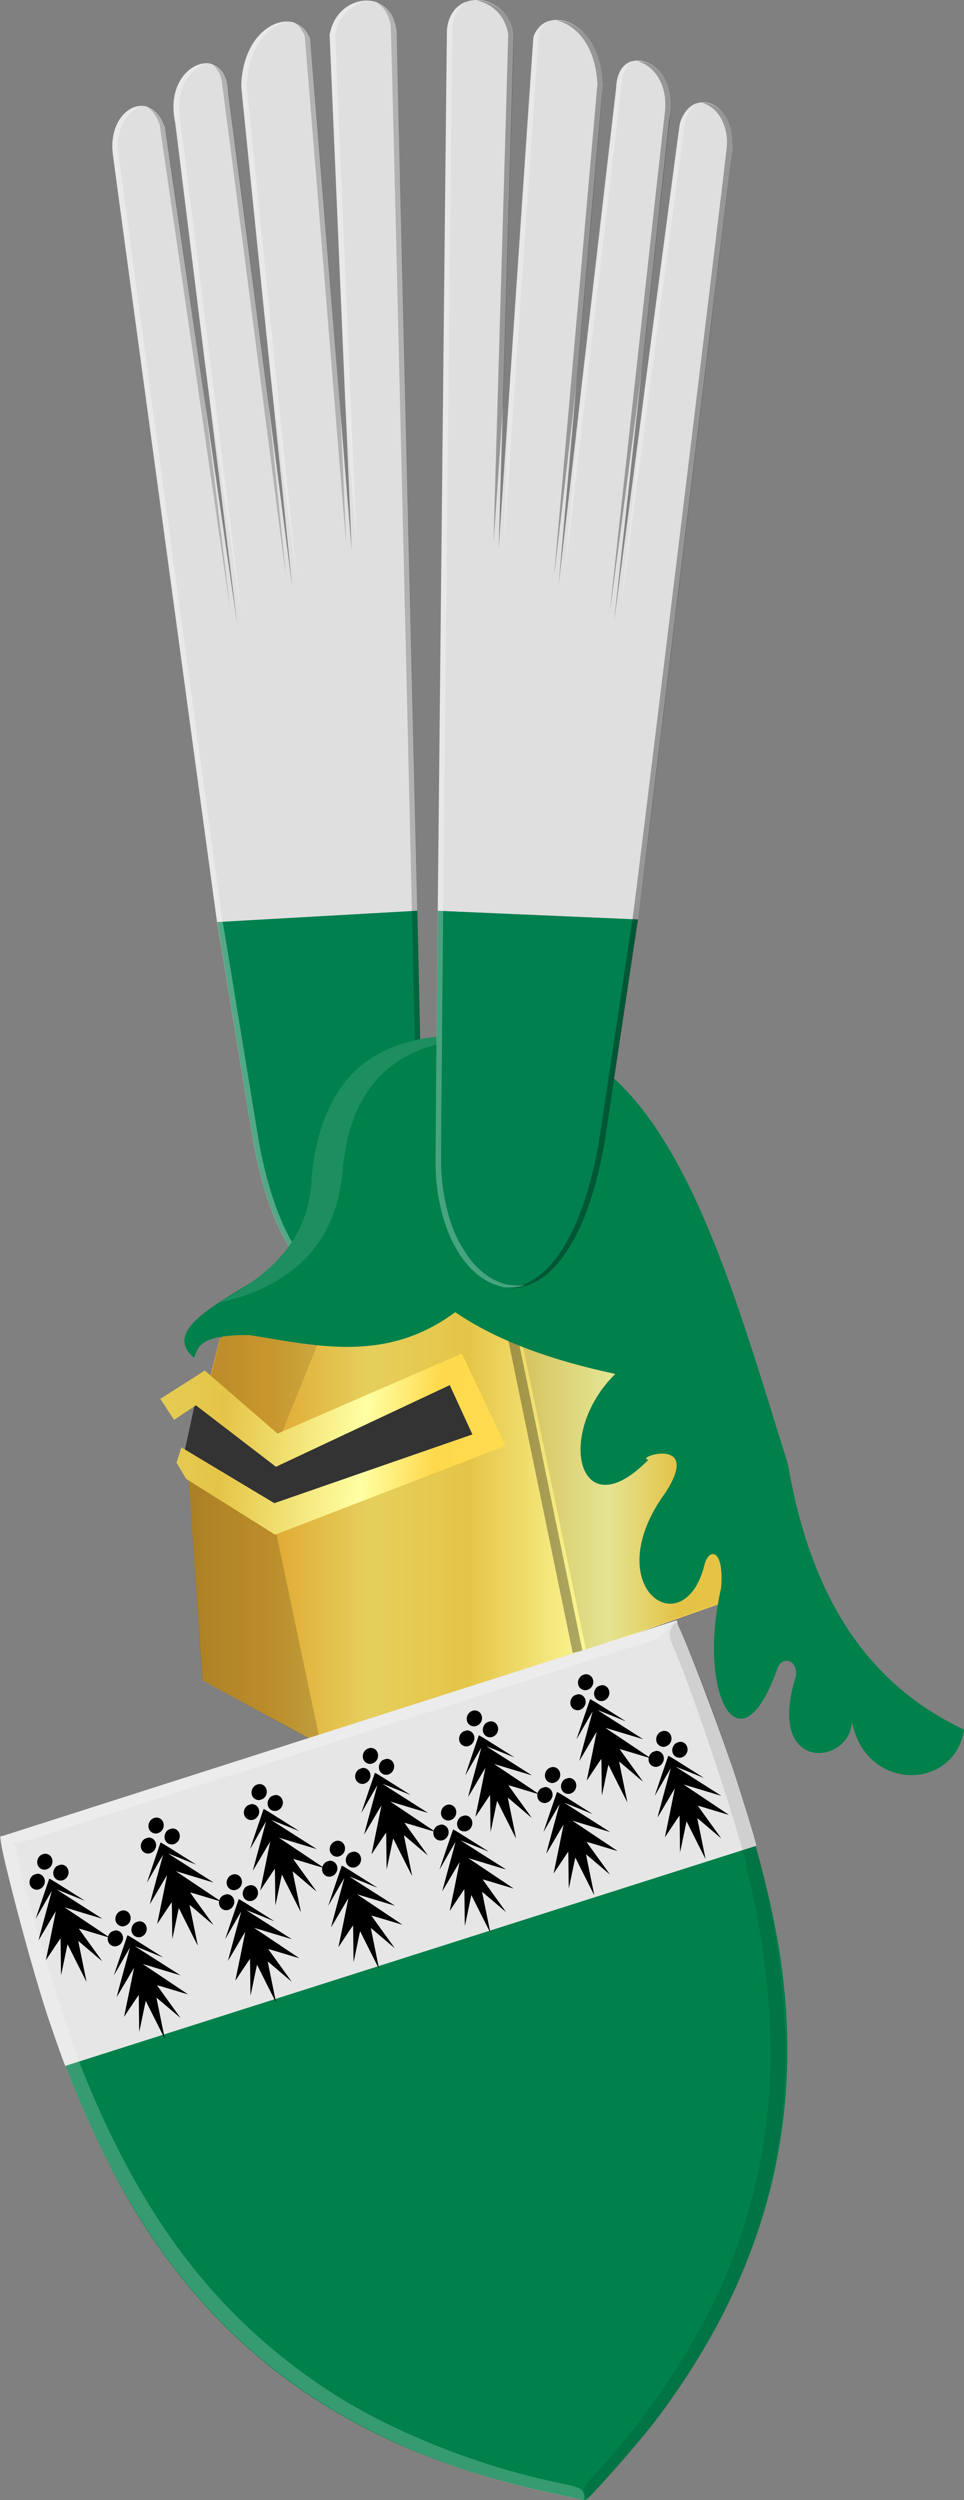 <?xml version="1.0" encoding="UTF-8" standalone="no"?>
<!-- Created with Inkscape (http://www.inkscape.org/) -->

<svg
   xmlns:dc="http://purl.org/dc/elements/1.1/"
   xmlns:cc="http://creativecommons.org/ns#"
   xmlns:rdf="http://www.w3.org/1999/02/22-rdf-syntax-ns#"
   xmlns:svg="http://www.w3.org/2000/svg"
   xmlns="http://www.w3.org/2000/svg"
   xmlns:xlink="http://www.w3.org/1999/xlink"
   xmlns:sodipodi="http://sodipodi.sourceforge.net/DTD/sodipodi-0.dtd"
   xmlns:inkscape="http://www.inkscape.org/namespaces/inkscape"
   width="301.129"
   height="780.772"
   id="svg9188"
   version="1.1"
   inkscape:version="0.48.4 r9939"
   sodipodi:docname="Jan van Ubbergen wapen.svg">
  <rect width="100%" height="100%" fill="#808080" stroke="none"/>
  <defs
     id="defs9190">
    <linearGradient
       id="linearGradient4070-6-1">
      <stop
         style="stop-color:#a3a3a3;stop-opacity:1;"
         offset="0"
         id="stop4072-2-3" />
      <stop
         style="stop-color:#b0b0b0;stop-opacity:1;"
         offset="0.143"
         id="stop4074-3-2" />
      <stop
         id="stop4076-8-1"
         offset="0.321"
         style="stop-color:#d1d1d1;stop-opacity:1;" />
      <stop
         style="stop-color:#bdbdbd;stop-opacity:1;"
         offset="0.5"
         id="stop4078-2-6" />
      <stop
         id="stop4080-6-3"
         offset="0.75"
         style="stop-color:#e5e5e5;stop-opacity:1;" />
      <stop
         style="stop-color:#cccccc;stop-opacity:1;"
         offset="0.875"
         id="stop4082-2-8" />
      <stop
         id="stop4084-7-3"
         offset="1"
         style="stop-color:#cccccc;stop-opacity:1;" />
    </linearGradient>
    <linearGradient
       id="linearGradient23124">
      <stop
         style="stop-color:#cc992d;stop-opacity:1;"
         offset="0"
         id="stop23126" />
      <stop
         style="stop-color:#e1a832;stop-opacity:1;"
         offset="0.143"
         id="stop23128" />
      <stop
         id="stop23130"
         offset="0.321"
         style="stop-color:#e5cf5c;stop-opacity:1;" />
      <stop
         style="stop-color:#e5c547;stop-opacity:1;"
         offset="0.5"
         id="stop23132" />
      <stop
         id="stop23134"
         offset="0.75"
         style="stop-color:#ffffa3;stop-opacity:1;" />
      <stop
         style="stop-color:#ffd94d;stop-opacity:1;"
         offset="0.875"
         id="stop23136" />
      <stop
         id="stop23138"
         offset="1"
         style="stop-color:#ffdb4e;stop-opacity:1;" />
    </linearGradient>
    <linearGradient
       id="linearGradient4053-4-8-3-8">
      <stop
         style="stop-color:#cc992d;stop-opacity:1;"
         offset="0"
         id="stop4055-9-6-3-1" />
      <stop
         style="stop-color:#e1a832;stop-opacity:1;"
         offset="0.143"
         id="stop4057-8-0-4-3" />
      <stop
         id="stop4059-2-1-2-6"
         offset="0.321"
         style="stop-color:#e5cf5c;stop-opacity:1;" />
      <stop
         style="stop-color:#e5c547;stop-opacity:1;"
         offset="0.5"
         id="stop4061-4-2-2-7" />
      <stop
         id="stop4063-5-6-0-8"
         offset="0.75"
         style="stop-color:#ffffa3;stop-opacity:1;" />
      <stop
         style="stop-color:#ffd94d;stop-opacity:1;"
         offset="0.875"
         id="stop4065-2-0-1-9" />
      <stop
         id="stop4067-9-5-2-5"
         offset="1"
         style="stop-color:#ffdb4e;stop-opacity:1;" />
    </linearGradient>
    <linearGradient
       inkscape:collect="always"
       xlink:href="#linearGradient4070-6-1"
       id="linearGradient12295"
       x1="135.587"
       y1="478.069"
       x2="585.061"
       y2="478.069"
       gradientUnits="userSpaceOnUse" />
    <linearGradient
       id="linearGradient4070-8-2-8-8-7">
      <stop
         id="stop4072-1-2-6-4-1"
         offset="0"
         style="stop-color:#a3a3a3;stop-opacity:1;" />
      <stop
         id="stop4074-8-0-7-0-4"
         offset="0.143"
         style="stop-color:#b0b0b0;stop-opacity:1;" />
      <stop
         style="stop-color:#d1d1d1;stop-opacity:1;"
         offset="0.321"
         id="stop4076-6-1-0-3-7" />
      <stop
         id="stop4078-0-2-8-7-6"
         offset="0.5"
         style="stop-color:#bdbdbd;stop-opacity:1;" />
      <stop
         style="stop-color:#e5e5e5;stop-opacity:1;"
         offset="0.75"
         id="stop4080-2-7-1-8-8" />
      <stop
         id="stop4082-4-7-8-3-2"
         offset="0.875"
         style="stop-color:#cccccc;stop-opacity:1;" />
      <stop
         style="stop-color:#cccccc;stop-opacity:1;"
         offset="1"
         id="stop4084-9-0-3-1-3" />
    </linearGradient>
    <linearGradient
       id="linearGradient7056">
      <stop
         id="stop7058"
         offset="0"
         style="stop-color:#a3a3a3;stop-opacity:1;" />
      <stop
         id="stop7060"
         offset="0.143"
         style="stop-color:#b0b0b0;stop-opacity:1;" />
      <stop
         style="stop-color:#d1d1d1;stop-opacity:1;"
         offset="0.321"
         id="stop7062" />
      <stop
         id="stop7064"
         offset="0.5"
         style="stop-color:#bdbdbd;stop-opacity:1;" />
      <stop
         style="stop-color:#e5e5e5;stop-opacity:1;"
         offset="0.75"
         id="stop7066" />
      <stop
         id="stop7068"
         offset="0.875"
         style="stop-color:#cccccc;stop-opacity:1;" />
      <stop
         style="stop-color:#cccccc;stop-opacity:1;"
         offset="1"
         id="stop7070" />
    </linearGradient>
    <linearGradient
       inkscape:collect="always"
       xlink:href="#linearGradient4070-8-2-8-8-7"
       id="linearGradient4989"
       x1="61.345"
       y1="233.305"
       x2="165.667"
       y2="233.305"
       gradientUnits="userSpaceOnUse" />
    <linearGradient
       id="linearGradient7073">
      <stop
         id="stop7075"
         offset="0"
         style="stop-color:#a3a3a3;stop-opacity:1;" />
      <stop
         id="stop7077"
         offset="0.143"
         style="stop-color:#b0b0b0;stop-opacity:1;" />
      <stop
         style="stop-color:#d1d1d1;stop-opacity:1;"
         offset="0.321"
         id="stop7079" />
      <stop
         id="stop7081"
         offset="0.5"
         style="stop-color:#bdbdbd;stop-opacity:1;" />
      <stop
         style="stop-color:#e5e5e5;stop-opacity:1;"
         offset="0.75"
         id="stop7083" />
      <stop
         id="stop7085"
         offset="0.875"
         style="stop-color:#cccccc;stop-opacity:1;" />
      <stop
         style="stop-color:#cccccc;stop-opacity:1;"
         offset="1"
         id="stop7087" />
    </linearGradient>
    <linearGradient
       id="linearGradient12400">
      <stop
         id="stop12402"
         offset="0"
         style="stop-color:#cc992d;stop-opacity:1;" />
      <stop
         id="stop12404"
         offset="0.143"
         style="stop-color:#e1a832;stop-opacity:1;" />
      <stop
         style="stop-color:#e5cf5c;stop-opacity:1;"
         offset="0.321"
         id="stop12406" />
      <stop
         id="stop12408"
         offset="0.5"
         style="stop-color:#e5c547;stop-opacity:1;" />
      <stop
         style="stop-color:#ffffa3;stop-opacity:1;"
         offset="0.75"
         id="stop12410" />
      <stop
         id="stop12412"
         offset="0.875"
         style="stop-color:#ffd94d;stop-opacity:1;" />
      <stop
         style="stop-color:#ffdb4e;stop-opacity:1;"
         offset="1"
         id="stop12414" />
    </linearGradient>
    <linearGradient
       gradientUnits="userSpaceOnUse"
       y2="441.485"
       x2="475.646"
       y1="441.485"
       x1="329.583"
       id="linearGradient6390-5"
       xlink:href="#linearGradient23124-1"
       inkscape:collect="always" />
    <linearGradient
       id="linearGradient23124-1">
      <stop
         id="stop23126-3"
         offset="0"
         style="stop-color:#cc992d;stop-opacity:1;" />
      <stop
         id="stop23128-6"
         offset="0.143"
         style="stop-color:#e1a832;stop-opacity:1;" />
      <stop
         style="stop-color:#e5cf5c;stop-opacity:1;"
         offset="0.321"
         id="stop23130-7" />
      <stop
         id="stop23132-8"
         offset="0.5"
         style="stop-color:#e5c547;stop-opacity:1;" />
      <stop
         style="stop-color:#ffffa3;stop-opacity:1;"
         offset="0.75"
         id="stop23134-9" />
      <stop
         id="stop23136-5"
         offset="0.875"
         style="stop-color:#ffd94d;stop-opacity:1;" />
      <stop
         style="stop-color:#ffdb4e;stop-opacity:1;"
         offset="1"
         id="stop23138-5" />
    </linearGradient>
    <linearGradient
       id="linearGradient4053-4-8-3-8-7">
      <stop
         id="stop4055-9-6-3-1-5"
         offset="0"
         style="stop-color:#cc992d;stop-opacity:1;" />
      <stop
         id="stop4057-8-0-4-3-8"
         offset="0.143"
         style="stop-color:#e1a832;stop-opacity:1;" />
      <stop
         style="stop-color:#e5cf5c;stop-opacity:1;"
         offset="0.321"
         id="stop4059-2-1-2-6-1" />
      <stop
         id="stop4061-4-2-2-7-7"
         offset="0.5"
         style="stop-color:#e5c547;stop-opacity:1;" />
      <stop
         style="stop-color:#ffffa3;stop-opacity:1;"
         offset="0.75"
         id="stop4063-5-6-0-8-0" />
      <stop
         id="stop4065-2-0-1-9-4"
         offset="0.875"
         style="stop-color:#ffd94d;stop-opacity:1;" />
      <stop
         style="stop-color:#ffdb4e;stop-opacity:1;"
         offset="1"
         id="stop4067-9-5-2-5-8" />
    </linearGradient>
    <linearGradient
       gradientUnits="userSpaceOnUse"
       y2="593.683"
       x2="397.912"
       y1="593.683"
       x1="251.849"
       id="linearGradient6398"
       xlink:href="#linearGradient4053-4-8-3-8-5"
       inkscape:collect="always" />
    <linearGradient
       gradientUnits="userSpaceOnUse"
       y2="441.485"
       x2="475.646"
       y1="441.485"
       x1="329.583"
       id="linearGradient6390"
       xlink:href="#linearGradient23124-2"
       inkscape:collect="always" />
    <linearGradient
       gradientUnits="userSpaceOnUse"
       y2="439.101"
       x2="330.375"
       y1="439.101"
       x1="184.312"
       id="linearGradient6382"
       xlink:href="#linearGradient23124-2"
       inkscape:collect="always" />
    <linearGradient
       gradientUnits="userSpaceOnUse"
       y2="266.464"
       x2="546.829"
       y1="266.464"
       x1="400.766"
       id="linearGradient6374"
       xlink:href="#linearGradient23124-2"
       inkscape:collect="always" />
    <linearGradient
       gradientUnits="userSpaceOnUse"
       y2="264.08"
       x2="401.558"
       y1="264.08"
       x1="255.495"
       id="linearGradient6366"
       xlink:href="#linearGradient23124-2"
       inkscape:collect="always" />
    <linearGradient
       gradientUnits="userSpaceOnUse"
       y2="258.43"
       x2="255.709"
       y1="258.43"
       x1="109.647"
       id="linearGradient6358"
       xlink:href="#linearGradient23124-2"
       inkscape:collect="always" />
    <radialGradient
       inkscape:collect="always"
       xlink:href="#linearGradient16247"
       id="radialGradient16253"
       cx="-781.429"
       cy="763.515"
       fx="-781.429"
       fy="763.515"
       r="8.071"
       gradientTransform="matrix(1,0,0,1.542,20.639,-543.745)"
       gradientUnits="userSpaceOnUse" />
    <linearGradient
       inkscape:collect="always"
       id="linearGradient16247">
      <stop
         style="stop-color:#ffffff;stop-opacity:1;"
         offset="0"
         id="stop16249" />
      <stop
         style="stop-color:#ffffff;stop-opacity:0;"
         offset="1"
         id="stop16251" />
    </linearGradient>
    <linearGradient
       inkscape:collect="always"
       xlink:href="#linearGradient4053-4-8-3-8-5"
       id="linearGradient16219"
       x1="-1947.815"
       y1="1821.438"
       x2="-1792.981"
       y2="1821.438"
       gradientUnits="userSpaceOnUse"
       gradientTransform="matrix(-1,0,0,1,-1477.041,-1444.077)" />
    <linearGradient
       id="linearGradient4053-4-8-3-8-5">
      <stop
         id="stop4055-9-6-3-1-2"
         offset="0"
         style="stop-color:#cc992d;stop-opacity:1;" />
      <stop
         id="stop4057-8-0-4-3-7"
         offset="0.143"
         style="stop-color:#e1a832;stop-opacity:1;" />
      <stop
         style="stop-color:#e5cf5c;stop-opacity:1;"
         offset="0.321"
         id="stop4059-2-1-2-6-6" />
      <stop
         id="stop4061-4-2-2-7-1"
         offset="0.5"
         style="stop-color:#e5c547;stop-opacity:1;" />
      <stop
         style="stop-color:#ffffa3;stop-opacity:1;"
         offset="0.75"
         id="stop4063-5-6-0-8-4" />
      <stop
         id="stop4065-2-0-1-9-2"
         offset="0.875"
         style="stop-color:#ffd94d;stop-opacity:1;" />
      <stop
         style="stop-color:#ffdb4e;stop-opacity:1;"
         offset="1"
         id="stop4067-9-5-2-5-3" />
    </linearGradient>
    <linearGradient
       y2="2202.972"
       x2="-483.659"
       y1="2202.972"
       x1="-649.145"
       gradientTransform="matrix(-1,0,0,1,-225.583,-1956.731)"
       gradientUnits="userSpaceOnUse"
       id="linearGradient15856"
       xlink:href="#linearGradient4053-4-8-3-8-5"
       inkscape:collect="always" />
    <linearGradient
       id="linearGradient23124-2">
      <stop
         id="stop23126-4"
         offset="0"
         style="stop-color:#cc992d;stop-opacity:1;" />
      <stop
         id="stop23128-5"
         offset="0.143"
         style="stop-color:#e1a832;stop-opacity:1;" />
      <stop
         style="stop-color:#e5cf5c;stop-opacity:1;"
         offset="0.321"
         id="stop23130-5" />
      <stop
         id="stop23132-1"
         offset="0.5"
         style="stop-color:#e5c547;stop-opacity:1;" />
      <stop
         style="stop-color:#ffffa3;stop-opacity:1;"
         offset="0.75"
         id="stop23134-7" />
      <stop
         id="stop23136-1"
         offset="0.875"
         style="stop-color:#ffd94d;stop-opacity:1;" />
      <stop
         style="stop-color:#ffdb4e;stop-opacity:1;"
         offset="1"
         id="stop23138-1" />
    </linearGradient>
    <linearGradient
       inkscape:collect="always"
       xlink:href="#linearGradient15717"
       id="linearGradient15723"
       x1="-1384.51"
       y1="1605.392"
       x2="-1343.402"
       y2="1605.392"
       gradientUnits="userSpaceOnUse"
       gradientTransform="matrix(-1,0,0,1,-1037.764,-1225.607)" />
    <linearGradient
       inkscape:collect="always"
       id="linearGradient15717">
      <stop
         style="stop-color:#ffffff;stop-opacity:1;"
         offset="0"
         id="stop15719" />
      <stop
         style="stop-color:#ffffff;stop-opacity:0;"
         offset="1"
         id="stop15721" />
    </linearGradient>
    <linearGradient
       inkscape:collect="always"
       xlink:href="#linearGradient4070-6-1-1"
       id="linearGradient15804"
       x1="-1418.855"
       y1="1521.872"
       x2="-1157.101"
       y2="1521.872"
       gradientUnits="userSpaceOnUse"
       gradientTransform="matrix(-1,0,0,1,-885.809,-1225.607)" />
    <linearGradient
       id="linearGradient4070-6-1-1">
      <stop
         id="stop4072-2-3-7"
         offset="0"
         style="stop-color:#a3a3a3;stop-opacity:1;" />
      <stop
         id="stop4074-3-2-4"
         offset="0.143"
         style="stop-color:#b0b0b0;stop-opacity:1;" />
      <stop
         style="stop-color:#d1d1d1;stop-opacity:1;"
         offset="0.321"
         id="stop4076-8-1-0" />
      <stop
         id="stop4078-2-6-9"
         offset="0.5"
         style="stop-color:#bdbdbd;stop-opacity:1;" />
      <stop
         style="stop-color:#e5e5e5;stop-opacity:1;"
         offset="0.75"
         id="stop4080-6-3-4" />
      <stop
         id="stop4082-2-8-8"
         offset="0.875"
         style="stop-color:#cccccc;stop-opacity:1;" />
      <stop
         style="stop-color:#cccccc;stop-opacity:1;"
         offset="1"
         id="stop4084-7-3-8" />
    </linearGradient>
    <linearGradient
       inkscape:collect="always"
       xlink:href="#linearGradient12400"
       id="linearGradient4298"
       x1="1597.556"
       y1="210.331"
       x2="1777.363"
       y2="210.331"
       gradientUnits="userSpaceOnUse"
       gradientTransform="translate(1153.514,-112.635)" />
    <linearGradient
       inkscape:collect="always"
       xlink:href="#linearGradient4070-6-1-1"
       id="linearGradient4306"
       x1="1552.512"
       y1="80.73"
       x2="1815.143"
       y2="80.73"
       gradientUnits="userSpaceOnUse"
       gradientTransform="translate(1153.514,-112.635)" />
    <linearGradient
       inkscape:collect="always"
       xlink:href="#linearGradient12400"
       id="linearGradient4322"
       x1="1637.877"
       y1="-26.015"
       x2="1796.213"
       y2="-26.015"
       gradientUnits="userSpaceOnUse"
       gradientTransform="translate(1153.514,-112.635)" />
    <linearGradient
       inkscape:collect="always"
       xlink:href="#linearGradient4070-6-1-1"
       id="linearGradient4330"
       x1="1061.991"
       y1="576.493"
       x2="1260.813"
       y2="576.493"
       gradientUnits="userSpaceOnUse"
       gradientTransform="translate(1153.514,-112.635)" />
    <linearGradient
       inkscape:collect="always"
       xlink:href="#linearGradient23124-1"
       id="linearGradient4338"
       x1="1491.788"
       y1="165.039"
       x2="1672.676"
       y2="192.061"
       gradientUnits="userSpaceOnUse"
       gradientTransform="translate(1153.514,-112.635)" />
    <linearGradient
       inkscape:collect="always"
       xlink:href="#linearGradient4070-6-1-6-8"
       id="linearGradient6905"
       x1="176.708"
       y1="268.583"
       x2="361.185"
       y2="268.583"
       gradientUnits="userSpaceOnUse"
       gradientTransform="translate(892.119,469.634)" />
    <linearGradient
       id="linearGradient4070-6-1-6-8">
      <stop
         id="stop4072-2-3-2-1"
         offset="0"
         style="stop-color:#a3a3a3;stop-opacity:1;" />
      <stop
         id="stop4074-3-2-9-8"
         offset="0.143"
         style="stop-color:#b0b0b0;stop-opacity:1;" />
      <stop
         style="stop-color:#d1d1d1;stop-opacity:1;"
         offset="0.321"
         id="stop4076-8-1-0-6" />
      <stop
         id="stop4078-2-6-4-0"
         offset="0.5"
         style="stop-color:#bdbdbd;stop-opacity:1;" />
      <stop
         style="stop-color:#e5e5e5;stop-opacity:1;"
         offset="0.75"
         id="stop4080-6-3-9-2" />
      <stop
         id="stop4082-2-8-3-4"
         offset="0.875"
         style="stop-color:#cccccc;stop-opacity:1;" />
      <stop
         style="stop-color:#cccccc;stop-opacity:1;"
         offset="1"
         id="stop4084-7-3-1-9" />
    </linearGradient>
    <linearGradient
       id="linearGradient4053-4-8-3-8-5-6">
      <stop
         id="stop4055-9-6-3-1-9"
         offset="0"
         style="stop-color:#cc992d;stop-opacity:1;" />
      <stop
         id="stop4057-8-0-4-3-4"
         offset="0.143"
         style="stop-color:#e1a832;stop-opacity:1;" />
      <stop
         style="stop-color:#e5cf5c;stop-opacity:1;"
         offset="0.321"
         id="stop4059-2-1-2-6-6-7" />
      <stop
         id="stop4061-4-2-2-7-3"
         offset="0.5"
         style="stop-color:#e5c547;stop-opacity:1;" />
      <stop
         style="stop-color:#ffffa3;stop-opacity:1;"
         offset="0.75"
         id="stop4063-5-6-0-8-4-8" />
      <stop
         id="stop4065-2-0-1-9-9"
         offset="0.875"
         style="stop-color:#ffd94d;stop-opacity:1;" />
      <stop
         style="stop-color:#ffdb4e;stop-opacity:1;"
         offset="1"
         id="stop4067-9-5-2-5-0" />
    </linearGradient>
    <linearGradient
       inkscape:collect="always"
       xlink:href="#linearGradient4053-4-8-3-8-5-6"
       id="linearGradient5079"
       x1="1212.143"
       y1="356.454"
       x2="1387.5"
       y2="356.454"
       gradientUnits="userSpaceOnUse" />
    <linearGradient
       inkscape:collect="always"
       xlink:href="#linearGradient4053-4-8-3-8-5-6"
       id="linearGradient5087"
       x1="1135.739"
       y1="325.166"
       x2="1311.43"
       y2="338.381"
       gradientUnits="userSpaceOnUse" />
  </defs>
  <sodipodi:namedview
     id="base"
     pagecolor="#ffffff"
     bordercolor="#666666"
     borderopacity="1.0"
     inkscape:pageopacity="0.0"
     inkscape:pageshadow="2"
     inkscape:zoom="0.49497475"
     inkscape:cx="-83.042528"
     inkscape:cy="198.49453"
     inkscape:document-units="px"
     inkscape:current-layer="layer1-2"
     showgrid="false"
     fit-margin-top="0"
     fit-margin-left="0"
     fit-margin-right="0"
     fit-margin-bottom="0"
     inkscape:window-width="1600"
     inkscape:window-height="837"
     inkscape:window-x="-8"
     inkscape:window-y="-8"
     inkscape:window-maximized="1"
     showguides="true"
     inkscape:guide-bbox="true">
    <sodipodi:guide
       orientation="0,1"
       position="363.655,854.589"
       id="guide4351" />
    <sodipodi:guide
       orientation="1,0"
       position="880.933,-91.477"
       id="guide4571" />
    <sodipodi:guide
       orientation="0,1"
       position="701.126,-161.178"
       id="guide4573" />
    <sodipodi:guide
       orientation="0,1"
       position="880.933,-260.173"
       id="guide4575" />
    <sodipodi:guide
       orientation="0,1"
       position="842.547,-356.137"
       id="guide4577" />
  </sodipodi:namedview>
  <g
     inkscape:label="Laag 1"
     inkscape:groupmode="layer"
     id="layer1"
     transform="translate(-2815.07,16.06)">
    <g
       transform="translate(640.882,28.562)"
       id="layer1-2"
       inkscape:label="Laag 1">
      <path
         style="fill:#dfdfdf;stroke:none;fill-opacity:1"
         d="m 2304.536,239.818 -6.498,-274.79 c -1.275,-13.699 -18.679,-11.901 -20.848,1.179 l 6.849,161.058 -13.003,-159.938 c -4.002,-10.589 -21.091,-4.915 -21.474,15.097 l 15.899,156.175 -20.053,-154.655 c -0.46,-15.953 -20.736,-8.852 -16.421,9.851 l 19.348,156.827 -22.647,-155.537 c -4.176,-12.663 -18.427,-5.964 -16.158,9.14 l 32.462,239.13 z"
         id="path4355-6-9"
         inkscape:connector-curvature="0"
         sodipodi:nodetypes="cccccccccccccc" />
      <path
         style="fill:#00804e;fill-opacity:1;stroke:none"
         d="m 2304.538,239.818 1.697,77.706 c 0.995,46.273 -42.115,65.013 -53.77,-10.774 l -10.334,-63.403 z"
         id="path4357-7-0"
         inkscape:connector-curvature="0"
         sodipodi:nodetypes="ccccc" />
      <path
         style="fill:#ffffff;fill-opacity:0.321"
         d="m 2283.266,357.909 c -2.144,-0.219 -4.743,-1.14 -6.962,-2.468 -2.724,-1.63 -5.107,-3.853 -7.544,-7.034 -5.742,-7.497 -10.267,-19.114 -13.236,-33.98 -0.328,-1.643 -3.05,-18.053 -6.049,-36.468 -2.999,-18.414 -5.567,-33.987 -5.708,-34.606 -0.426,-1.876 -32.598,-239.142 -32.714,-241.27 -0.115,-2.206 0.039,-3.753 0.591,-5.73 0.987,-3.535 3.208,-6.273 6.023,-7.426 l 0.959,-0.393 -0.721,0.028 c -1.608,0.063 -3.75,1.151 -5.155,2.619 -2.162,2.26 -3.377,5.569 -3.51,9.562 -0.054,1.616 0.063,2.491 16.27,121.955 8.979,66.18 16.386,120.481 16.461,120.67 0.075,0.189 2.586,15.388 5.581,33.777 2.994,18.389 5.651,34.527 5.904,35.862 1.456,7.694 3.358,14.65 5.688,20.8 3.366,8.885 7.867,15.877 12.843,19.953 2.18,1.786 5.178,3.32 7.519,3.847 1.113,0.251 3.211,0.47 3.793,0.397 l 0.408,-0.051 -0.439,-0.045 z m -33.669,-210.854 c -0.016,-0.288 -0.047,-0.426 -0.074,-0.306 -0.027,0.12 -0.016,0.356 0.02,0.525 0.042,0.168 0.064,0.07 0.05,-0.219 z m -0.181,-1.12 c 0.01,-0.595 -18.705,-151.872 -18.978,-153.437 -0.365,-2.091 -0.423,-4.48 -0.155,-6.372 0.714,-5.035 3.605,-9.055 7.58,-10.54 l 0.733,-0.274 -0.784,0.03 c -0.431,0.017 -1.208,0.179 -1.727,0.362 -4.128,1.45 -7.184,5.979 -7.684,11.392 -0.129,1.4 0.011,4.448 0.254,5.491 0.089,0.381 2.182,17.063 4.653,37.073 2.471,20.009 4.642,37.516 4.826,38.903 0.317,2.393 11.078,76.548 11.215,77.28 0.036,0.191 0.066,0.232 0.067,0.092 z m 17.267,-11.765 c -0.061,-0.671 -3.562,-35.141 -7.781,-76.599 l -7.67,-75.379 0.134,-1.663 c 0.724,-8.997 4.908,-15.665 11.285,-17.983 l 1.162,-0.422 -1.114,0.161 c -5.322,0.771 -9.837,5.3 -11.913,11.95 -0.586,1.877 -1.105,4.729 -1.226,6.739 -0.086,1.431 0.104,3.404 4.468,46.285 2.507,24.635 4.68,45.809 4.829,47.054 0.368,3.082 7.73,59.903 7.846,60.555 0.05,0.286 0.042,-0.029 -0.019,-0.7 z m 15.584,-88.035 c -1.856,-43.45 -3.37,-79.295 -3.365,-79.655 0.014,-0.915 0.66,-3.049 1.316,-4.353 1.581,-3.142 4.605,-5.524 8.073,-6.36 0.263,-0.063 0.207,-0.087 -0.192,-0.082 -0.841,0.01 -2.549,0.419 -3.58,0.857 -3.419,1.451 -5.905,4.314 -6.967,8.023 l -0.463,1.619 2.463,57.705 2.463,57.705 1.764,21.607 c 0.97,11.884 1.786,21.681 1.813,21.771 0.027,0.09 -1.47,-35.387 -3.326,-78.837 z"
         id="path4434-0"
         inkscape:connector-curvature="0" />
      <path
         style="fill:#000000;fill-opacity:0.203"
         d="m 2285.686,357.577 c 1.38,-0.365 2.732,-0.83 3.673,-1.264 10.065,-4.64 16.847,-19.399 16.943,-36.87 0.01,-1.254 -0.364,-19.296 -0.825,-40.094 -0.461,-20.798 -0.852,-38.642 -0.87,-39.653 -0.017,-1.011 -1.489,-63.315 -3.27,-138.453 -2.658,-112.16 -3.273,-136.802 -3.433,-137.659 -0.108,-0.574 -0.318,-1.414 -0.468,-1.866 -0.391,-1.176 -1.426,-2.887 -2.236,-3.696 -0.733,-0.732 -2.501,-1.866 -3.145,-2.018 -0.305,-0.072 -0.243,0.013 0.322,0.438 0.386,0.29 1.086,0.976 1.555,1.525 1.032,1.207 1.903,3.15 2.231,4.97 0.183,1.017 0.67,20.511 3.474,138.976 3.346,141.416 5.008,214.711 4.936,217.803 -0.204,8.841 -2.112,17.365 -5.266,23.523 -0.794,1.551 -2.602,4.453 -3.56,5.716 -2.692,3.547 -6.341,6.296 -9.986,7.522 -1.446,0.486 -4.373,0.786 -6.278,0.643 -1.129,-0.085 -0.717,0.113 0.898,0.432 1.042,0.206 4.562,0.223 5.306,0.026 z m -7.247,-0.643 c -0.044,-0.056 -0.152,-0.056 -0.239,-2.9e-4 -0.096,0.061 -0.064,0.101 0.081,0.101 0.132,5.8e-4 0.203,-0.045 0.158,-0.101 z M 2246.135,145.457 c -0.022,-0.384 -0.055,-0.561 -0.076,-0.392 -0.021,0.169 -0.01,0.483 0.039,0.699 0.042,0.216 0.06,0.078 0.04,-0.307 z m -0.174,-1.093 c 0,-0.371 -7.79,-63.763 -8.311,-67.665 -0.128,-0.957 -2.846,-19.734 -6.04,-41.727 -5.531,-38.076 -5.827,-40.036 -6.211,-41.004 -0.503,-1.27 -1.387,-2.693 -2.204,-3.545 -0.65,-0.678 -2.154,-1.642 -2.812,-1.802 -0.304,-0.074 -0.218,0.043 0.436,0.591 1.041,0.873 2.024,2.244 2.688,3.753 l 0.523,1.188 10.885,74.784 c 12.091,83.068 11.052,75.971 11.046,75.426 z m 17.554,-9.444 c -0.019,-0.336 -0.053,-0.472 -0.074,-0.303 -0.021,0.17 -0.01,0.445 0.035,0.612 0.04,0.166 0.059,0.027 0.04,-0.309 z m -0.193,-1.459 c -0.017,-0.618 -5.256,-52.209 -5.586,-55.007 -0.284,-2.414 -12.187,-94.689 -12.467,-96.653 -0.485,-3.402 -2.326,-5.92 -4.799,-6.566 -0.334,-0.087 -0.307,-0.041 0.222,0.383 1.394,1.117 2.452,3.078 2.779,5.15 0.097,0.611 4.581,35.214 9.965,76.895 5.384,41.681 9.815,75.9 9.845,76.043 0.03,0.143 0.049,0.033 0.041,-0.245 z m 18.921,-9.592 c -0.095,-3.233 -1.478,-35.312 -1.682,-38.993 -0.129,-2.451 -2.307,-29.896 -4.825,-60.989 -4.527,-55.899 -4.582,-56.542 -4.896,-57.304 -0.399,-0.969 -1.742,-2.667 -2.552,-3.226 -0.675,-0.466 -1.949,-1.081 -2.187,-1.056 -0.083,0.008 0.024,0.132 0.239,0.274 0.981,0.652 1.951,1.817 2.662,3.196 l 0.375,0.727 6.337,77.947 c 3.485,42.871 6.386,78.496 6.447,79.167 0.103,1.125 0.109,1.145 0.083,0.258 z"
         id="path4430-0"
         inkscape:connector-curvature="0" />
      <path
         style="fill:url(#linearGradient5079);stroke:none;fill-opacity:1.0"
         d="m 1216.786,412.17 -4.643,-67.143 10,-39.643 c 49.4,-32.891 98.319,-32.595 126.429,-0.714 l 38.929,80.357 -133.929,47.143 z"
         id="path4463"
         inkscape:connector-curvature="0"
         transform="translate(1020.674,68.013)"
         sodipodi:nodetypes="ccccccc" />
      <path
         style="fill:#000000;fill-opacity:0.165;stroke:none"
         d="m 1212.143,345.295 4.553,66.786 37.054,20.357 -14.821,-70.446 z"
         id="path4465"
         inkscape:connector-curvature="0"
         transform="translate(1020.674,68.013)" />
      <path
         style="fill:none;stroke:#000000;stroke-width:3.1;stroke-linecap:butt;stroke-linejoin:miter;stroke-miterlimit:4;stroke-opacity:0.316;stroke-dasharray:none"
         d="m 1312.143,297.528 21.786,105.714 0,0 0,0"
         id="path4467"
         inkscape:connector-curvature="0"
         transform="translate(1020.674,68.013)" />
      <path
         style="fill:#000000;fill-opacity:0.108;stroke:none"
         d="m 1315.536,301.456 21.071,101.25 50.893,-17.857 -37.679,-80 z"
         id="path4469"
         inkscape:connector-curvature="0"
         transform="translate(1020.674,68.013)" />
      <path
         style="fill:#000000;fill-opacity:0.113;stroke:none"
         d="m 1239.205,340.653 15.91,-39.396 1.263,-13.637 c -9.699,3.342 -20.777,8.615 -33.84,16.668 l -3.535,15.152 z"
         id="path4471"
         inkscape:connector-curvature="0"
         transform="translate(1020.674,68.013)"
         sodipodi:nodetypes="cccccc" />
      <path
         style="fill:#333333;stroke:none"
         d="m 1215.214,321.966 25.506,19.193 53.538,-24.496 11.112,21.213 -67.933,23.234 -26.769,-18.183 z"
         id="path4473"
         inkscape:connector-curvature="0"
         transform="translate(1020.674,68.013)" />
      <path
         style="fill:url(#linearGradient5087);stroke:none;fill-opacity:1"
         d="m 1203.597,324.238 4.293,6.566 6.819,-4.546 25.001,19.193 54.296,-25.506 7.071,15.405 -61.872,21.466 -29.042,-17.425 -1.515,4.798 3.03,5.051 27.779,17.425 71.973,-27.779 -13.637,-28.789 -57.579,25.001 -22.729,-19.698 z"
         id="path4475"
         inkscape:connector-curvature="0"
         transform="translate(1020.674,68.013)" />
      <path
         style="fill:#00804b;fill-opacity:1;stroke:none"
         d="m 1307.857,211.456 c -24.468,-0.34 -51.228,2.903 -56.428,40 -4.399,30.609 -9.046,29.027 -11.939,31.554 -13.3,9.464 -36.744,18.928 -25.347,28.392 1.226,-3.572 2.147,-7.226 17.286,-7.089 21.429,3.461 42.857,8.725 64.286,-7.143 13.111,8.968 30.229,15.075 50,19.286 -19.018,18.689 -11.441,49.098 10.357,26.786 -4.849,-0.596 16.906,-7.753 5.402,10.143 -21.661,29.624 5.669,48.399 12.098,22.714 1.415,-5.586 6.263,-5.019 5.179,7.283 -7.593,33.138 5.89,58.528 17.678,24.86 1.859,-4.523 7.414,-1.573 5.321,3.848 -8.542,29.303 17.327,26.463 17.893,12.938 4.201,22.113 32.156,21.609 35,2.5 -33.034,-15.543 -48.571,-45.46 -55,-82.857 -19.826,-63.365 -39.732,-139.087 -91.786,-133.214 z"
         id="path4477"
         inkscape:connector-curvature="0"
         transform="translate(1020.674,68.013)"
         sodipodi:nodetypes="ccccccccccccccccc" />
      <path
         style="fill:#1d8e5f;fill-opacity:1;stroke:none"
         d="m 1221.429,294.313 c 16.047,-8.557 28.996,-19.462 29.464,-39.821 3.759,-36.366 25.887,-46.58 57.678,-43.036 -27.212,-0.228 -45.54,10.821 -48.036,41.964 -2.055,20.802 -13.735,35.318 -39.107,40.893 z"
         id="path4479"
         inkscape:connector-curvature="0"
         transform="translate(1020.674,68.013)"
         sodipodi:nodetypes="ccccc" />
      <path
         style="fill:#dfdfdf;stroke:none;fill-opacity:1"
         d="m 2310.95,239.837 2.839,-274.852 c 1.093,-13.715 18.519,-12.149 20.862,0.902 l -4.704,161.134 10.873,-160.097 c 3.861,-10.641 21.024,-5.195 21.673,14.81 l -13.819,156.373 17.992,-154.908 c 0.248,-15.958 20.616,-9.127 16.551,9.632 L 2365.96,149.9 2386.534,-5.924 c 4.007,-12.717 18.346,-6.209 16.279,8.924 L 2373.537,242.541 z"
         id="path4355-6"
         inkscape:connector-curvature="0"
         sodipodi:nodetypes="cccccccccccccc" />
      <path
         style="fill:#00804e;fill-opacity:1;stroke:none"
         d="m 2310.948,239.837 -0.662,77.722 c -0.378,46.282 42.977,64.446 53.622,-11.489 l 9.489,-63.535 z"
         id="path4357-7"
         inkscape:connector-curvature="0"
         sodipodi:nodetypes="ccccc" />
      <path
         style="fill:#000000;fill-opacity:0.321"
         d="m 2333.79,357.634 c 2.141,-0.247 4.728,-1.203 6.929,-2.56 2.701,-1.666 5.056,-3.92 7.45,-7.134 5.641,-7.572 10.011,-19.249 12.782,-34.153 0.306,-1.647 2.809,-18.092 5.563,-36.545 2.753,-18.453 5.114,-34.058 5.247,-34.679 0.401,-1.881 29.411,-239.555 29.499,-241.684 0.085,-2.207 -0.089,-3.752 -0.667,-5.722 -1.034,-3.522 -3.291,-6.23 -6.121,-7.346 l -0.964,-0.38 0.722,0.018 c 1.609,0.041 3.765,1.101 5.189,2.55 2.191,2.231 3.45,5.523 3.637,9.514 0.076,1.615 -0.03,2.491 -14.645,122.16 -8.097,66.293 -14.78,120.689 -14.853,120.878 -0.072,0.19 -2.381,15.421 -5.13,33.849 -2.749,18.427 -5.191,34.599 -5.426,35.938 -1.353,7.713 -3.163,14.693 -5.41,20.874 -3.248,8.929 -7.654,15.98 -12.576,20.122 -2.156,1.815 -5.134,3.388 -7.467,3.947 -1.109,0.265 -3.204,0.513 -3.788,0.448 l -0.408,-0.046 0.439,-0.051 z m 30.858,-211.283 c 0.012,-0.288 0.041,-0.427 0.07,-0.307 0.029,0.12 0.021,0.356 -0.013,0.525 -0.039,0.169 -0.063,0.071 -0.053,-0.218 z m 0.166,-1.123 c -0.014,-0.595 16.681,-152.107 16.933,-153.676 0.337,-2.096 0.364,-4.486 0.07,-6.373 -0.781,-5.025 -3.725,-9.006 -7.72,-10.438 l -0.737,-0.264 0.784,0.02 c 0.431,0.011 1.21,0.163 1.732,0.339 4.147,1.395 7.263,5.883 7.835,11.288 0.148,1.398 0.048,4.447 -0.18,5.493 -0.084,0.382 -1.955,17.091 -4.159,37.131 -2.204,20.04 -4.142,37.574 -4.308,38.964 -0.285,2.397 -10.058,76.689 -10.185,77.422 -0.033,0.191 -0.063,0.233 -0.066,0.093 z m -17.422,-11.534 c 0.052,-0.672 3.094,-35.185 6.76,-76.696 l 6.666,-75.474 -0.156,-1.661 c -0.843,-8.986 -5.116,-15.598 -11.523,-17.831 l -1.167,-0.407 1.116,0.147 c 5.332,0.7 9.906,5.169 12.071,11.791 0.611,1.869 1.168,4.714 1.315,6.723 0.105,1.43 -0.059,3.405 -3.851,46.341 -2.179,24.666 -4.069,45.867 -4.202,47.114 -0.328,3.086 -6.932,60 -7.039,60.655 -0.046,0.287 -0.043,-0.028 0.01,-0.7 z m -16.755,-87.82 c 1.278,-43.471 2.314,-79.333 2.304,-79.692 -0.027,-0.914 -0.701,-3.04 -1.374,-4.335 -1.623,-3.12 -4.678,-5.462 -8.157,-6.252 -0.263,-0.06 -0.208,-0.084 0.191,-0.085 0.841,-8.13e-4 2.554,0.385 3.591,0.809 3.438,1.405 5.962,4.235 7.073,7.929 l 0.485,1.613 -1.695,57.732 -1.695,57.732 -1.476,21.629 c -0.812,11.896 -1.497,21.703 -1.523,21.793 -0.026,0.09 0.999,-35.403 2.276,-78.874 z"
         id="path4434"
         inkscape:connector-curvature="0" />
      <path
         style="fill:#ffffff;fill-opacity:0.283;stroke:none"
         d="m 2331.366,357.334 c -1.385,-0.347 -2.742,-0.794 -3.689,-1.215 -10.126,-4.506 -17.104,-19.172 -17.432,-36.641 -0.024,-1.253 0.107,-19.299 0.291,-40.101 0.184,-20.802 0.338,-38.65 0.342,-39.661 0,-1.011 0.646,-63.329 1.426,-138.485 1.165,-112.185 1.451,-136.833 1.6,-137.692 0.1,-0.576 0.299,-1.418 0.443,-1.872 0.375,-1.181 1.387,-2.906 2.187,-3.726 0.723,-0.741 2.476,-1.899 3.118,-2.06 0.305,-0.076 0.243,0.01 -0.317,0.442 -0.382,0.295 -1.073,0.99 -1.534,1.546 -1.015,1.221 -1.861,3.175 -2.164,4.999 -0.169,1.02 -0.397,20.518 -1.623,139.01 -1.463,141.448 -2.148,214.758 -2.036,217.85 0.322,8.838 2.344,17.335 5.579,23.451 0.815,1.541 2.661,4.418 3.636,5.668 2.739,3.511 6.424,6.211 10.085,7.389 1.453,0.467 4.383,0.728 6.286,0.559 1.128,-0.1 0.719,0.103 -0.892,0.443 -1.039,0.219 -4.559,0.283 -5.305,0.096 z m 7.238,-0.74 c 0.043,-0.056 0.152,-0.058 0.239,-0.003 0.097,0.06 0.066,0.1 -0.08,0.102 -0.132,0.002 -0.203,-0.043 -0.159,-0.099 z m 29.486,-211.888 c 0.017,-0.385 0.047,-0.562 0.071,-0.393 0.024,0.169 0.012,0.483 -0.03,0.699 -0.039,0.216 -0.058,0.078 -0.044,-0.306 z m 0.159,-1.095 c 0,-0.371 6.94,-63.861 7.409,-67.77 0.116,-0.958 2.583,-19.77 5.484,-41.803 5.023,-38.146 5.294,-40.11 5.664,-41.083 0.486,-1.276 1.351,-2.712 2.156,-3.574 0.641,-0.687 2.132,-1.67 2.788,-1.839 0.303,-0.078 0.218,0.04 -0.428,0.597 -1.03,0.886 -1.994,2.271 -2.637,3.789 l -0.507,1.195 -9.889,74.923 c -10.984,83.221 -10.039,76.112 -10.041,75.566 z m -17.678,-9.209 c 0.014,-0.337 0.046,-0.473 0.07,-0.303 0.024,0.17 0.012,0.445 -0.026,0.612 -0.038,0.167 -0.058,0.028 -0.044,-0.308 z m 0.173,-1.461 c 0.01,-0.618 4.56,-52.274 4.853,-55.076 0.252,-2.417 10.925,-94.842 11.179,-96.81 0.44,-3.408 2.247,-5.95 4.711,-6.629 0.333,-0.092 0.307,-0.045 -0.216,0.386 -1.379,1.136 -2.41,3.111 -2.71,5.187 -0.089,0.613 -4.112,35.272 -8.94,77.02 -4.829,41.749 -8.803,76.024 -8.832,76.167 -0.028,0.143 -0.048,0.033 -0.044,-0.244 z m -19.047,-9.339 c 0.052,-3.234 1.008,-35.328 1.163,-39.012 0.096,-2.453 1.909,-29.924 4.012,-61.048 3.782,-55.954 3.829,-56.598 4.132,-57.364 0.386,-0.975 1.707,-2.69 2.509,-3.26 0.668,-0.475 1.934,-1.107 2.173,-1.086 0.083,0.007 -0.023,0.132 -0.235,0.277 -0.972,0.665 -1.927,1.843 -2.619,3.231 l -0.365,0.732 -5.298,78.024 c -2.914,42.913 -5.34,78.574 -5.393,79.246 -0.088,1.126 -0.094,1.147 -0.079,0.259 z"
         id="path4430"
         inkscape:connector-curvature="0" />
      <path
         sodipodi:nodetypes="cssssccccssssccc"
         inkscape:connector-curvature="0"
         id="path3927-4-86-8-2-6-4-4-4-0-2"
         d="m 2345.013,733.645 c -61.917,-13.482 -105.077,-44.5 -133.226,-95.736 -6.194,-11.274 -11.883,-23.698 -16.936,-36.943 -3.455,-9.059 -0.575,-22.941 5.869,-30.749 17.036,-20.64 -24.26,-38.25 -26.088,-39.464 l 0.043,0.029 106.516,-32.463 102.984,-34.685 1.504,-0.762 c 1.718,3.006 7.434,25.169 12.793,41.406 3.144,9.527 9.101,18.201 11.679,27.365 3.892,13.836 6.933,27.229 8.504,40.097 6.306,51.667 -7.628,97.164 -39.646,139.521 -5.213,6.896 -20.91,24.624 -21.883,24.887 -0.154,0.049 -5.608,-1.082 -12.114,-2.5 z"
         style="fill:#00804b;fill-opacity:1" />
      <path
         inkscape:connector-curvature="0"
         id="path6919"
         d="m 2194.438,600.243 c -0.446,-0.941 -3.473,-9.495 -5.313,-15.007 -2.876,-8.621 -7.719,-25.76 -11.484,-40.639 -2.101,-8.304 -3.017,-12.418 -3.227,-14.502 l -0.113,-1.111 40.946,-13.099 c 22.52,-7.206 70.057,-22.413 105.638,-33.798 35.58,-11.385 64.703,-20.692 64.718,-20.683 0.014,0.011 0.074,0.297 0.138,0.639 0.086,0.481 0.207,0.824 0.534,1.507 2.695,5.634 10.942,27.235 16.312,42.722 2.099,6.054 6.761,21.135 7.664,24.803 l 0.187,0.756 -107.923,34.369 -107.923,34.369 -0.155,-0.326 z"
         style="fill:#e6e6e6;fill-opacity:1" />
      <path
         inkscape:connector-curvature="0"
         id="path3971-2-8-4-0-8-0"
         d="m 2365.103,727.98 c 37.869,-41.756 55.765,-86.759 54.332,-136.628 -0.969,-33.714 -9.623,-69.359 -28.259,-116.404 -2.708,-6.838 -5.237,-12.616 -5.618,-12.84 -0.381,-0.224 -1.134,0.573 -1.673,1.771 -0.912,2.025 -0.786,2.637 1.804,8.704 5.272,12.354 18.424,51.912 21.42,64.425 11.501,48.042 10.274,85.755 -4.025,123.752 -8.28,22.003 -24.349,47.233 -42.55,66.806 -3.545,3.812 -4.258,5.034 -3.79,6.497 0.316,0.991 0.815,1.695 1.107,1.564 0.293,-0.128 3.556,-3.571 7.252,-7.647 z"
         style="fill:#000000;fill-opacity:0.094" />
      <path
         inkscape:connector-curvature="0"
         id="path3971-9-9-3-8-0-3"
         d="m 2346.1,733.971 c -55.45,-11.993 -96.395,-38.288 -124.311,-79.834 -18.872,-28.087 -32.562,-62.234 -44.706,-111.512 -1.765,-7.162 -3.06,-13.354 -2.878,-13.759 0.182,-0.405 1.265,-0.194 2.407,0.47 1.93,1.121 2.183,1.695 3.596,8.158 2.879,13.161 15.159,53.127 19.999,65.089 18.584,45.928 41.591,76 75.497,98.675 19.633,13.131 47.544,24.351 73.905,29.711 5.134,1.044 6.432,1.625 6.902,3.092 0.317,0.994 0.319,1.859 0,1.923 -0.316,0.066 -5.003,-0.841 -10.414,-2.011 z"
         style="fill:#ffffff;fill-opacity:0.212" />
      <path
         inkscape:connector-curvature="0"
         id="path3995-3-6-1-2-4-5"
         d="m 2174.453,528.976 5.216,2.125 200.594,-64.168 4.408,-5.203 z"
         style="fill:#ffffff;fill-opacity:0.255;stroke:none" />
      <path
         style="fill:#000000"
         d="m 2201.12,574.144 c -0.067,-0.077 -5.704,-11.287 -5.766,-11.469 -0.027,-0.08 -0.039,-0.074 -0.087,0.029 -0.032,0.067 -0.489,2.239 -1.016,4.827 -0.527,2.588 -0.974,4.699 -0.993,4.691 -0.019,-0.007 -0.056,-2.583 -0.082,-5.722 -0.026,-3.139 -0.062,-5.724 -0.081,-5.745 -0.021,-0.02 -1.037,1.477 -2.264,3.33 -1.227,1.852 -2.251,3.392 -2.276,3.421 -0.025,0.029 -0.014,-0.094 0.029,-0.276 0.225,-1.004 3.073,-14.978 3.054,-14.985 -0.015,-0.008 -1.234,2.053 -2.714,4.574 -1.481,2.521 -2.705,4.579 -2.721,4.574 -0.015,-0.008 0.908,-3.455 2.052,-7.667 1.144,-4.212 2.091,-7.706 2.104,-7.765 0.014,-0.085 -2.57,4.387 -4.705,8.129 -0.176,0.308 -0.308,0.51 -0.293,0.447 0.044,-0.185 4.154,-12.323 4.212,-12.437 0.042,-0.084 1.169,0.598 5.47,3.31 2.979,1.878 5.478,3.458 5.554,3.511 0.168,0.116 0.303,0.169 -4.649,-1.829 -2.214,-0.893 -4.031,-1.611 -4.038,-1.595 -0.01,0.017 3.101,2.009 6.907,4.43 3.806,2.42 7.012,4.46 7.124,4.532 0.115,0.075 0.155,0.122 0.09,0.11 -0.064,-0.01 -2.668,-0.794 -5.789,-1.74 -3.12,-0.946 -5.728,-1.735 -5.794,-1.755 -0.157,-0.046 -0.471,-0.259 7.247,4.9 3.684,2.463 6.736,4.506 6.781,4.542 0.046,0.036 -0.606,-0.144 -1.449,-0.399 -6.241,-1.887 -8.197,-2.462 -8.197,-2.409 -0.01,0.035 1.643,2.332 3.652,5.108 2.009,2.776 3.647,5.057 3.641,5.069 -0.012,0.014 -1.692,-1.412 -3.744,-3.164 -2.053,-1.752 -3.738,-3.176 -3.745,-3.164 -0.012,0.014 0.562,2.822 1.263,6.244 0.701,3.422 1.28,6.266 1.286,6.321 0.011,0.088 0,0.092 -0.059,0.02 z m -15.141,-28.601 c -1.235,0.134 -2.314,-0.666 -2.528,-1.873 -0.156,-0.876 0.14,-1.782 0.785,-2.401 0.286,-0.274 0.393,-0.334 0.952,-0.527 0.528,-0.179 0.683,-0.215 0.964,-0.177 1.385,0.171 2.281,1.493 1.987,2.932 -0.092,0.451 -0.462,1.085 -0.823,1.412 -0.337,0.305 -0.943,0.592 -1.337,0.635 z m 7.224,-2.846 c -0.758,0.018 -1.314,-0.211 -1.797,-0.743 -0.672,-0.739 -0.779,-1.923 -0.258,-2.856 0.388,-0.694 0.683,-0.945 1.409,-1.197 0.695,-0.245 1.121,-0.239 1.701,0.014 1.068,0.466 1.623,1.848 1.208,3.008 -0.228,0.637 -0.54,1.044 -1.062,1.38 -0.449,0.29 -0.729,0.381 -1.201,0.393 z m -5.06,-3.387 c -0.667,-0.01 -1.21,-0.232 -1.677,-0.689 -0.953,-0.93 -0.87,-2.632 0.174,-3.615 0.319,-0.3 0.448,-0.377 0.901,-0.539 0.451,-0.162 0.593,-0.186 0.97,-0.148 2.141,0.199 2.829,3.045 1.072,4.438 -0.361,0.287 -1.067,0.558 -1.439,0.553 z"
         id="path4581-8"
         inkscape:connector-curvature="0"
         inkscape:transform-center-x="-261.2906"
         inkscape:transform-center-y="78.316678" />
      <path
         style="fill:#000000"
         d="m 2235.878,562.851 c -0.067,-0.077 -5.704,-11.287 -5.766,-11.469 -0.027,-0.08 -0.039,-0.074 -0.087,0.029 -0.032,0.067 -0.489,2.239 -1.016,4.827 -0.527,2.588 -0.974,4.699 -0.993,4.691 -0.019,-0.007 -0.056,-2.583 -0.082,-5.722 -0.026,-3.139 -0.062,-5.724 -0.081,-5.745 -0.021,-0.02 -1.037,1.477 -2.264,3.33 -1.227,1.852 -2.251,3.392 -2.276,3.421 -0.025,0.029 -0.014,-0.094 0.029,-0.276 0.225,-1.004 3.073,-14.978 3.054,-14.985 -0.015,-0.008 -1.234,2.053 -2.714,4.574 -1.481,2.521 -2.705,4.579 -2.721,4.574 -0.014,-0.008 0.908,-3.455 2.052,-7.667 1.144,-4.212 2.091,-7.706 2.104,-7.765 0.014,-0.085 -2.57,4.387 -4.705,8.129 -0.176,0.308 -0.308,0.51 -0.293,0.447 0.044,-0.185 4.154,-12.323 4.212,-12.437 0.042,-0.084 1.169,0.598 5.47,3.31 2.979,1.878 5.478,3.458 5.554,3.511 0.168,0.116 0.303,0.169 -4.649,-1.829 -2.214,-0.893 -4.031,-1.611 -4.038,-1.595 -0.01,0.017 3.101,2.009 6.907,4.43 3.806,2.42 7.012,4.46 7.124,4.532 0.115,0.075 0.155,0.122 0.09,0.11 -0.064,-0.01 -2.668,-0.794 -5.789,-1.74 -3.121,-0.946 -5.728,-1.735 -5.794,-1.755 -0.157,-0.046 -0.471,-0.259 7.247,4.9 3.684,2.463 6.736,4.506 6.781,4.542 0.046,0.036 -0.606,-0.144 -1.449,-0.399 -6.241,-1.887 -8.197,-2.462 -8.197,-2.409 -0.01,0.035 1.643,2.332 3.652,5.108 2.009,2.776 3.647,5.057 3.641,5.069 -0.012,0.014 -1.692,-1.412 -3.745,-3.164 -2.053,-1.752 -3.738,-3.176 -3.745,-3.164 -0.012,0.014 0.562,2.822 1.263,6.244 0.701,3.422 1.28,6.266 1.286,6.321 0.011,0.088 0,0.092 -0.059,0.02 z m -15.141,-28.601 c -1.235,0.134 -2.314,-0.666 -2.528,-1.873 -0.156,-0.876 0.14,-1.782 0.785,-2.401 0.286,-0.274 0.393,-0.334 0.952,-0.527 0.528,-0.179 0.683,-0.215 0.964,-0.177 1.385,0.171 2.281,1.493 1.987,2.932 -0.092,0.451 -0.462,1.085 -0.823,1.412 -0.337,0.305 -0.943,0.592 -1.337,0.635 z m 7.224,-2.846 c -0.758,0.018 -1.314,-0.211 -1.798,-0.743 -0.672,-0.739 -0.779,-1.923 -0.258,-2.856 0.388,-0.694 0.683,-0.945 1.409,-1.197 0.695,-0.245 1.121,-0.239 1.701,0.014 1.068,0.466 1.623,1.848 1.208,3.008 -0.228,0.637 -0.54,1.044 -1.062,1.38 -0.449,0.29 -0.729,0.381 -1.201,0.393 z m -5.061,-3.387 c -0.667,-0.01 -1.21,-0.232 -1.677,-0.689 -0.953,-0.93 -0.87,-2.632 0.174,-3.615 0.319,-0.3 0.448,-0.377 0.901,-0.539 0.451,-0.162 0.593,-0.186 0.97,-0.148 2.141,0.199 2.829,3.045 1.072,4.438 -0.362,0.287 -1.067,0.558 -1.439,0.553 z"
         id="path4581-8-3"
         inkscape:connector-curvature="0"
         inkscape:transform-center-x="-261.29074"
         inkscape:transform-center-y="78.316674" />
      <path
         style="fill:#000000"
         d="m 2268.077,552.39 c -0.067,-0.077 -5.704,-11.287 -5.766,-11.469 -0.027,-0.08 -0.039,-0.074 -0.087,0.029 -0.032,0.067 -0.489,2.239 -1.016,4.827 -0.527,2.588 -0.974,4.699 -0.993,4.691 -0.019,-0.007 -0.056,-2.583 -0.082,-5.722 -0.026,-3.139 -0.063,-5.724 -0.081,-5.745 -0.021,-0.02 -1.037,1.477 -2.264,3.33 -1.227,1.852 -2.251,3.392 -2.276,3.421 -0.026,0.03 -0.014,-0.094 0.029,-0.276 0.225,-1.004 3.073,-14.978 3.054,-14.985 -0.015,-0.008 -1.234,2.053 -2.714,4.574 -1.481,2.521 -2.705,4.579 -2.721,4.574 -0.015,-0.008 0.908,-3.455 2.052,-7.667 1.144,-4.212 2.091,-7.706 2.104,-7.765 0.014,-0.085 -2.57,4.387 -4.705,8.129 -0.176,0.308 -0.308,0.51 -0.293,0.447 0.044,-0.185 4.154,-12.323 4.212,-12.437 0.042,-0.084 1.169,0.598 5.47,3.31 2.979,1.878 5.479,3.458 5.554,3.511 0.168,0.116 0.303,0.169 -4.649,-1.829 -2.214,-0.893 -4.031,-1.611 -4.038,-1.595 -0.01,0.017 3.101,2.009 6.907,4.43 3.806,2.42 7.012,4.46 7.124,4.532 0.115,0.075 0.155,0.122 0.09,0.11 -0.064,-0.01 -2.668,-0.794 -5.789,-1.74 -3.12,-0.946 -5.728,-1.735 -5.794,-1.755 -0.157,-0.046 -0.471,-0.259 7.247,4.901 3.684,2.463 6.736,4.506 6.781,4.542 0.046,0.036 -0.606,-0.144 -1.449,-0.399 -6.241,-1.887 -8.197,-2.462 -8.197,-2.409 -0.01,0.035 1.643,2.332 3.652,5.108 2.009,2.776 3.647,5.057 3.641,5.069 -0.012,0.014 -1.692,-1.412 -3.745,-3.164 -2.053,-1.752 -3.738,-3.176 -3.745,-3.164 -0.012,0.014 0.562,2.822 1.263,6.244 0.701,3.422 1.28,6.266 1.286,6.321 0.011,0.089 0,0.092 -0.059,0.02 z m -15.141,-28.601 c -1.235,0.134 -2.314,-0.666 -2.528,-1.873 -0.156,-0.876 0.14,-1.782 0.785,-2.401 0.286,-0.274 0.393,-0.334 0.952,-0.527 0.528,-0.179 0.683,-0.215 0.964,-0.177 1.385,0.171 2.281,1.493 1.987,2.932 -0.092,0.451 -0.462,1.085 -0.823,1.412 -0.337,0.305 -0.943,0.592 -1.337,0.635 z m 7.224,-2.846 c -0.758,0.018 -1.314,-0.211 -1.798,-0.743 -0.672,-0.739 -0.779,-1.923 -0.258,-2.856 0.388,-0.694 0.683,-0.945 1.409,-1.197 0.695,-0.245 1.121,-0.239 1.701,0.014 1.068,0.466 1.623,1.848 1.208,3.008 -0.228,0.637 -0.54,1.044 -1.062,1.38 -0.449,0.29 -0.729,0.381 -1.201,0.393 z m -5.061,-3.386 c -0.667,-0.01 -1.21,-0.232 -1.677,-0.689 -0.953,-0.93 -0.87,-2.632 0.174,-3.615 0.319,-0.3 0.448,-0.377 0.901,-0.539 0.451,-0.162 0.593,-0.186 0.97,-0.148 2.142,0.198 2.829,3.045 1.072,4.438 -0.362,0.287 -1.068,0.558 -1.44,0.553 z"
         id="path4581-8-6"
         inkscape:connector-curvature="0"
         inkscape:transform-center-x="-261.2909"
         inkscape:transform-center-y="78.316672" />
      <path
         style="fill:#000000"
         d="m 2302.836,541.097 c -0.067,-0.077 -5.704,-11.287 -5.766,-11.469 -0.027,-0.08 -0.039,-0.074 -0.087,0.029 -0.032,0.067 -0.489,2.239 -1.016,4.827 -0.527,2.588 -0.974,4.699 -0.993,4.691 -0.019,-0.007 -0.056,-2.583 -0.082,-5.722 -0.026,-3.139 -0.063,-5.724 -0.081,-5.745 -0.021,-0.02 -1.037,1.477 -2.264,3.33 -1.226,1.852 -2.251,3.392 -2.276,3.421 -0.025,0.029 -0.014,-0.094 0.029,-0.276 0.225,-1.004 3.073,-14.978 3.054,-14.985 -0.015,-0.008 -1.234,2.053 -2.714,4.574 -1.481,2.521 -2.705,4.579 -2.721,4.574 -0.015,-0.008 0.908,-3.455 2.052,-7.667 1.144,-4.212 2.091,-7.706 2.104,-7.765 0.014,-0.085 -2.57,4.387 -4.705,8.129 -0.176,0.308 -0.308,0.51 -0.293,0.447 0.045,-0.185 4.154,-12.323 4.212,-12.437 0.042,-0.084 1.169,0.598 5.47,3.31 2.979,1.878 5.479,3.458 5.554,3.511 0.168,0.116 0.303,0.169 -4.649,-1.829 -2.214,-0.893 -4.031,-1.611 -4.038,-1.595 -0.01,0.017 3.101,2.009 6.907,4.43 3.806,2.42 7.012,4.46 7.124,4.532 0.115,0.075 0.155,0.122 0.09,0.11 -0.063,-0.011 -2.669,-0.794 -5.789,-1.74 -3.12,-0.946 -5.728,-1.735 -5.794,-1.755 -0.157,-0.046 -0.471,-0.259 7.247,4.901 3.684,2.463 6.736,4.506 6.781,4.542 0.046,0.036 -0.606,-0.144 -1.449,-0.399 -6.241,-1.887 -8.197,-2.462 -8.197,-2.409 -0.01,0.035 1.643,2.332 3.652,5.108 2.009,2.776 3.647,5.057 3.641,5.069 -0.012,0.014 -1.692,-1.412 -3.744,-3.164 -2.053,-1.752 -3.738,-3.176 -3.745,-3.164 -0.012,0.014 0.562,2.822 1.263,6.244 0.701,3.422 1.28,6.266 1.286,6.321 0.011,0.089 0,0.092 -0.059,0.02 z m -15.141,-28.601 c -1.235,0.134 -2.314,-0.666 -2.528,-1.873 -0.156,-0.876 0.14,-1.782 0.785,-2.401 0.286,-0.274 0.393,-0.334 0.952,-0.527 0.528,-0.179 0.683,-0.215 0.964,-0.177 1.385,0.171 2.281,1.493 1.987,2.932 -0.092,0.451 -0.462,1.085 -0.823,1.412 -0.337,0.305 -0.943,0.592 -1.337,0.635 z m 7.224,-2.846 c -0.758,0.018 -1.314,-0.211 -1.797,-0.743 -0.672,-0.739 -0.779,-1.923 -0.258,-2.856 0.388,-0.694 0.683,-0.945 1.409,-1.197 0.695,-0.245 1.121,-0.239 1.701,0.014 1.068,0.466 1.623,1.848 1.208,3.008 -0.228,0.637 -0.541,1.044 -1.062,1.38 -0.449,0.29 -0.729,0.381 -1.201,0.393 z m -5.061,-3.386 c -0.667,-0.01 -1.21,-0.232 -1.677,-0.689 -0.953,-0.93 -0.87,-2.632 0.174,-3.615 0.319,-0.3 0.448,-0.377 0.901,-0.539 0.451,-0.162 0.593,-0.186 0.97,-0.148 2.141,0.199 2.829,3.045 1.072,4.438 -0.362,0.287 -1.067,0.558 -1.44,0.553 z"
         id="path4581-8-3-4"
         inkscape:connector-curvature="0"
         inkscape:transform-center-x="-261.29069"
         inkscape:transform-center-y="78.316668" />
      <path
         style="fill:#000000"
         d="m 2335.302,529.38 c -0.067,-0.077 -5.704,-11.286 -5.766,-11.469 -0.027,-0.08 -0.039,-0.074 -0.087,0.029 -0.032,0.067 -0.489,2.239 -1.016,4.827 -0.527,2.588 -0.974,4.699 -0.993,4.691 -0.019,-0.007 -0.056,-2.583 -0.082,-5.722 -0.026,-3.139 -0.063,-5.724 -0.081,-5.745 -0.021,-0.02 -1.037,1.477 -2.264,3.33 -1.226,1.852 -2.251,3.392 -2.276,3.421 -0.025,0.029 -0.014,-0.094 0.029,-0.276 0.225,-1.004 3.073,-14.978 3.054,-14.985 -0.015,-0.008 -1.234,2.053 -2.714,4.574 -1.481,2.521 -2.705,4.579 -2.721,4.574 -0.015,-0.008 0.908,-3.455 2.052,-7.667 1.144,-4.212 2.091,-7.706 2.104,-7.765 0.014,-0.085 -2.57,4.387 -4.705,8.129 -0.176,0.308 -0.308,0.51 -0.293,0.447 0.044,-0.185 4.154,-12.323 4.212,-12.437 0.042,-0.084 1.169,0.598 5.47,3.31 2.979,1.878 5.479,3.458 5.554,3.511 0.168,0.116 0.303,0.169 -4.649,-1.829 -2.214,-0.893 -4.031,-1.611 -4.038,-1.595 -0.01,0.017 3.101,2.009 6.907,4.43 3.806,2.42 7.012,4.46 7.124,4.532 0.115,0.075 0.155,0.122 0.09,0.11 -0.064,-0.01 -2.669,-0.794 -5.789,-1.74 -3.12,-0.946 -5.728,-1.735 -5.794,-1.755 -0.157,-0.046 -0.471,-0.259 7.247,4.901 3.684,2.463 6.736,4.506 6.781,4.542 0.046,0.036 -0.606,-0.144 -1.449,-0.399 -6.241,-1.887 -8.197,-2.462 -8.197,-2.409 -0.01,0.035 1.643,2.332 3.652,5.108 2.009,2.776 3.647,5.057 3.641,5.069 -0.012,0.014 -1.692,-1.412 -3.744,-3.164 -2.053,-1.752 -3.738,-3.176 -3.745,-3.164 -0.012,0.014 0.562,2.822 1.263,6.244 0.701,3.422 1.28,6.266 1.286,6.321 0.011,0.088 0,0.092 -0.059,0.02 z M 2320.161,500.779 c -1.235,0.134 -2.314,-0.666 -2.528,-1.873 -0.156,-0.876 0.14,-1.782 0.785,-2.401 0.286,-0.274 0.393,-0.334 0.952,-0.527 0.528,-0.179 0.683,-0.215 0.964,-0.177 1.385,0.171 2.281,1.493 1.987,2.932 -0.092,0.451 -0.462,1.085 -0.823,1.412 -0.337,0.305 -0.943,0.592 -1.337,0.635 z m 7.224,-2.846 c -0.758,0.018 -1.314,-0.211 -1.798,-0.743 -0.672,-0.739 -0.779,-1.923 -0.258,-2.856 0.388,-0.694 0.683,-0.945 1.409,-1.197 0.695,-0.245 1.121,-0.239 1.701,0.014 1.068,0.466 1.623,1.848 1.208,3.008 -0.228,0.637 -0.541,1.044 -1.062,1.38 -0.449,0.29 -0.729,0.381 -1.201,0.393 z m -5.061,-3.386 c -0.667,-0.01 -1.21,-0.232 -1.677,-0.689 -0.953,-0.93 -0.87,-2.632 0.174,-3.615 0.319,-0.3 0.448,-0.377 0.901,-0.539 0.451,-0.162 0.593,-0.186 0.97,-0.148 2.141,0.199 2.829,3.045 1.072,4.438 -0.362,0.287 -1.067,0.558 -1.44,0.553 z"
         id="path4581-8-4"
         inkscape:connector-curvature="0"
         inkscape:transform-center-x="-261.29071"
         inkscape:transform-center-y="78.316678" />
      <path
         style="fill:#000000"
         d="m 2370.061,518.086 c -0.067,-0.077 -5.704,-11.287 -5.766,-11.469 -0.027,-0.08 -0.039,-0.074 -0.087,0.029 -0.032,0.067 -0.489,2.239 -1.016,4.827 -0.527,2.588 -0.974,4.699 -0.993,4.691 -0.019,-0.007 -0.056,-2.583 -0.082,-5.722 -0.026,-3.139 -0.063,-5.724 -0.081,-5.745 -0.021,-0.02 -1.037,1.477 -2.264,3.33 -1.227,1.852 -2.251,3.392 -2.276,3.421 -0.025,0.029 -0.014,-0.094 0.029,-0.276 0.225,-1.004 3.073,-14.978 3.054,-14.985 -0.014,-0.008 -1.234,2.053 -2.714,4.574 -1.481,2.521 -2.705,4.579 -2.721,4.574 -0.015,-0.008 0.908,-3.455 2.052,-7.667 1.144,-4.212 2.091,-7.706 2.104,-7.765 0.013,-0.085 -2.57,4.387 -4.705,8.129 -0.176,0.308 -0.308,0.51 -0.293,0.447 0.044,-0.185 4.154,-12.323 4.212,-12.437 0.042,-0.084 1.169,0.598 5.47,3.31 2.979,1.878 5.479,3.458 5.554,3.511 0.168,0.116 0.303,0.169 -4.649,-1.829 -2.214,-0.893 -4.031,-1.611 -4.038,-1.595 -0.01,0.017 3.101,2.009 6.907,4.43 3.805,2.42 7.012,4.46 7.124,4.532 0.115,0.075 0.155,0.122 0.09,0.11 -0.064,-0.01 -2.668,-0.794 -5.789,-1.74 -3.121,-0.946 -5.728,-1.735 -5.794,-1.755 -0.157,-0.046 -0.471,-0.259 7.247,4.901 3.684,2.463 6.736,4.506 6.781,4.542 0.046,0.036 -0.606,-0.144 -1.449,-0.399 -6.241,-1.887 -8.197,-2.462 -8.197,-2.409 -0.01,0.035 1.643,2.332 3.652,5.108 2.009,2.776 3.647,5.057 3.641,5.069 -0.012,0.014 -1.692,-1.412 -3.744,-3.164 -2.053,-1.752 -3.738,-3.176 -3.745,-3.164 -0.012,0.014 0.562,2.822 1.263,6.244 0.701,3.422 1.28,6.266 1.286,6.321 0.011,0.088 0,0.092 -0.059,0.02 z m -15.141,-28.601 c -1.235,0.134 -2.314,-0.666 -2.528,-1.873 -0.156,-0.876 0.14,-1.782 0.785,-2.401 0.286,-0.274 0.393,-0.334 0.952,-0.527 0.528,-0.179 0.683,-0.215 0.964,-0.177 1.385,0.171 2.281,1.493 1.987,2.932 -0.092,0.451 -0.462,1.085 -0.823,1.412 -0.337,0.305 -0.943,0.592 -1.337,0.635 z m 7.224,-2.846 c -0.758,0.018 -1.314,-0.211 -1.798,-0.743 -0.672,-0.739 -0.779,-1.923 -0.258,-2.856 0.388,-0.694 0.683,-0.945 1.409,-1.197 0.695,-0.245 1.121,-0.239 1.701,0.014 1.068,0.466 1.623,1.848 1.208,3.008 -0.228,0.637 -0.54,1.044 -1.062,1.38 -0.449,0.29 -0.729,0.381 -1.201,0.393 z m -5.061,-3.386 c -0.667,-0.01 -1.21,-0.232 -1.677,-0.689 -0.953,-0.93 -0.87,-2.632 0.174,-3.615 0.319,-0.3 0.448,-0.377 0.901,-0.539 0.451,-0.162 0.593,-0.186 0.97,-0.148 2.141,0.199 2.829,3.045 1.072,4.438 -0.361,0.287 -1.067,0.558 -1.44,0.553 z"
         id="path4581-8-3-1"
         inkscape:connector-curvature="0"
         inkscape:transform-center-x="-261.29077"
         inkscape:transform-center-y="78.316663" />
      <path
         style="fill:#000000"
         d="m 2225.544,591.834 c -0.067,-0.077 -5.704,-11.287 -5.766,-11.469 -0.027,-0.08 -0.039,-0.074 -0.087,0.029 -0.032,0.067 -0.489,2.239 -1.016,4.827 -0.527,2.588 -0.974,4.699 -0.993,4.691 -0.019,-0.007 -0.056,-2.583 -0.082,-5.722 -0.026,-3.139 -0.063,-5.724 -0.081,-5.745 -0.021,-0.02 -1.037,1.477 -2.264,3.33 -1.227,1.852 -2.251,3.392 -2.276,3.421 -0.026,0.03 -0.014,-0.094 0.029,-0.276 0.225,-1.004 3.073,-14.978 3.054,-14.985 -0.015,-0.008 -1.234,2.053 -2.714,4.574 -1.481,2.521 -2.705,4.579 -2.721,4.574 -0.015,-0.008 0.908,-3.455 2.052,-7.667 1.144,-4.212 2.091,-7.706 2.104,-7.765 0.013,-0.085 -2.57,4.387 -4.705,8.129 -0.176,0.308 -0.308,0.51 -0.293,0.447 0.044,-0.185 4.154,-12.323 4.212,-12.437 0.042,-0.084 1.169,0.598 5.47,3.31 2.979,1.878 5.479,3.458 5.554,3.511 0.168,0.116 0.303,0.169 -4.649,-1.829 -2.214,-0.893 -4.031,-1.611 -4.038,-1.595 -0.01,0.017 3.101,2.009 6.907,4.43 3.806,2.42 7.012,4.46 7.124,4.532 0.115,0.075 0.155,0.122 0.09,0.11 -0.064,-0.01 -2.668,-0.794 -5.789,-1.74 -3.121,-0.946 -5.728,-1.735 -5.794,-1.755 -0.157,-0.046 -0.471,-0.259 7.247,4.9 3.684,2.463 6.736,4.506 6.781,4.542 0.046,0.036 -0.607,-0.144 -1.449,-0.399 -6.241,-1.887 -8.197,-2.462 -8.197,-2.409 -0.01,0.035 1.643,2.332 3.652,5.108 2.009,2.776 3.647,5.057 3.641,5.069 -0.012,0.014 -1.692,-1.412 -3.745,-3.164 -2.053,-1.752 -3.738,-3.176 -3.745,-3.164 -0.012,0.014 0.562,2.822 1.263,6.244 0.701,3.422 1.28,6.266 1.286,6.321 0.011,0.089 0,0.092 -0.059,0.02 z m -15.141,-28.601 c -1.235,0.134 -2.314,-0.666 -2.529,-1.873 -0.156,-0.876 0.14,-1.782 0.785,-2.401 0.286,-0.274 0.393,-0.334 0.952,-0.527 0.528,-0.179 0.683,-0.215 0.964,-0.177 1.385,0.171 2.281,1.493 1.987,2.932 -0.092,0.451 -0.462,1.085 -0.823,1.412 -0.337,0.305 -0.943,0.592 -1.337,0.635 z m 7.224,-2.846 c -0.758,0.018 -1.314,-0.211 -1.798,-0.743 -0.672,-0.739 -0.779,-1.923 -0.258,-2.856 0.388,-0.694 0.683,-0.945 1.409,-1.197 0.695,-0.245 1.121,-0.239 1.701,0.014 1.068,0.466 1.623,1.848 1.208,3.008 -0.228,0.637 -0.54,1.044 -1.062,1.38 -0.449,0.29 -0.729,0.381 -1.201,0.393 z m -5.061,-3.386 c -0.667,-0.01 -1.21,-0.232 -1.677,-0.689 -0.953,-0.93 -0.87,-2.632 0.174,-3.615 0.319,-0.3 0.448,-0.377 0.901,-0.539 0.451,-0.162 0.592,-0.186 0.97,-0.148 2.141,0.199 2.829,3.045 1.072,4.438 -0.362,0.287 -1.068,0.558 -1.44,0.553 z"
         id="path4581-8-9"
         inkscape:connector-curvature="0"
         inkscape:transform-center-x="-261.29079"
         inkscape:transform-center-y="78.316676" />
      <path
         style="fill:#000000"
         d="m 2260.303,580.541 c -0.067,-0.077 -5.704,-11.286 -5.766,-11.469 -0.027,-0.08 -0.039,-0.074 -0.087,0.029 -0.032,0.067 -0.489,2.239 -1.016,4.827 -0.527,2.588 -0.974,4.699 -0.993,4.691 -0.019,-0.007 -0.056,-2.583 -0.082,-5.722 -0.026,-3.139 -0.063,-5.724 -0.081,-5.745 -0.021,-0.021 -1.037,1.477 -2.264,3.33 -1.226,1.852 -2.251,3.392 -2.276,3.421 -0.025,0.029 -0.014,-0.094 0.029,-0.276 0.225,-1.004 3.073,-14.978 3.054,-14.985 -0.015,-0.008 -1.234,2.053 -2.714,4.574 -1.481,2.521 -2.705,4.579 -2.721,4.574 -0.015,-0.008 0.908,-3.455 2.052,-7.667 1.144,-4.212 2.091,-7.706 2.104,-7.765 0.014,-0.085 -2.57,4.387 -4.705,8.129 -0.176,0.308 -0.308,0.51 -0.293,0.447 0.044,-0.185 4.154,-12.323 4.212,-12.437 0.042,-0.084 1.169,0.598 5.47,3.31 2.979,1.878 5.479,3.458 5.554,3.511 0.168,0.116 0.303,0.169 -4.649,-1.829 -2.214,-0.893 -4.031,-1.611 -4.038,-1.595 -0.01,0.017 3.101,2.009 6.907,4.43 3.805,2.42 7.012,4.46 7.124,4.532 0.115,0.075 0.155,0.122 0.09,0.11 -0.064,-0.01 -2.668,-0.794 -5.789,-1.74 -3.12,-0.946 -5.728,-1.735 -5.794,-1.755 -0.157,-0.046 -0.471,-0.259 7.247,4.9 3.684,2.463 6.736,4.506 6.781,4.542 0.046,0.036 -0.606,-0.144 -1.449,-0.399 -6.241,-1.887 -8.197,-2.462 -8.197,-2.409 -0.01,0.035 1.643,2.332 3.652,5.108 2.009,2.776 3.647,5.057 3.641,5.069 -0.012,0.014 -1.692,-1.412 -3.745,-3.164 -2.053,-1.752 -3.738,-3.176 -3.745,-3.164 -0.012,0.014 0.562,2.822 1.263,6.244 0.701,3.422 1.28,6.266 1.286,6.321 0.011,0.089 0,0.092 -0.059,0.02 z m -15.141,-28.6 c -1.235,0.134 -2.314,-0.666 -2.528,-1.873 -0.156,-0.876 0.14,-1.782 0.785,-2.401 0.286,-0.274 0.393,-0.334 0.952,-0.527 0.528,-0.179 0.683,-0.215 0.964,-0.177 1.385,0.171 2.281,1.493 1.987,2.932 -0.092,0.451 -0.462,1.085 -0.823,1.412 -0.337,0.305 -0.943,0.592 -1.337,0.635 z m 7.224,-2.846 c -0.758,0.018 -1.314,-0.211 -1.798,-0.743 -0.672,-0.739 -0.779,-1.923 -0.258,-2.856 0.388,-0.694 0.683,-0.945 1.409,-1.197 0.695,-0.245 1.121,-0.239 1.701,0.014 1.068,0.466 1.623,1.848 1.208,3.008 -0.228,0.637 -0.541,1.044 -1.062,1.38 -0.449,0.29 -0.729,0.381 -1.201,0.393 z m -5.061,-3.386 c -0.667,-0.01 -1.21,-0.232 -1.677,-0.689 -0.953,-0.93 -0.87,-2.632 0.174,-3.615 0.319,-0.3 0.448,-0.377 0.901,-0.539 0.451,-0.162 0.593,-0.186 0.97,-0.148 2.141,0.199 2.829,3.045 1.072,4.438 -0.362,0.287 -1.068,0.558 -1.44,0.553 z"
         id="path4581-8-3-5"
         inkscape:connector-curvature="0"
         inkscape:transform-center-x="-261.29073"
         inkscape:transform-center-y="78.316704" />
      <path
         style="fill:#000000"
         d="m 2292.502,570.079 c -0.067,-0.077 -5.704,-11.287 -5.766,-11.469 -0.027,-0.08 -0.039,-0.074 -0.087,0.029 -0.032,0.067 -0.489,2.239 -1.016,4.827 -0.527,2.588 -0.974,4.699 -0.993,4.691 -0.019,-0.007 -0.056,-2.583 -0.082,-5.722 -0.026,-3.139 -0.062,-5.724 -0.081,-5.745 -0.021,-0.02 -1.037,1.477 -2.264,3.33 -1.227,1.852 -2.251,3.392 -2.276,3.421 -0.025,0.029 -0.014,-0.094 0.029,-0.276 0.225,-1.004 3.073,-14.978 3.054,-14.985 -0.015,-0.008 -1.234,2.053 -2.714,4.574 -1.481,2.521 -2.705,4.579 -2.721,4.574 -0.015,-0.008 0.908,-3.455 2.052,-7.667 1.144,-4.212 2.091,-7.706 2.104,-7.765 0.013,-0.085 -2.57,4.387 -4.705,8.129 -0.176,0.308 -0.308,0.51 -0.293,0.447 0.044,-0.185 4.154,-12.323 4.212,-12.437 0.042,-0.084 1.169,0.598 5.47,3.31 2.979,1.878 5.478,3.458 5.554,3.511 0.168,0.116 0.303,0.169 -4.649,-1.829 -2.214,-0.893 -4.031,-1.611 -4.038,-1.595 -0.01,0.017 3.101,2.009 6.907,4.43 3.805,2.42 7.012,4.46 7.124,4.532 0.115,0.075 0.155,0.122 0.09,0.11 -0.063,-0.011 -2.668,-0.794 -5.789,-1.74 -3.121,-0.946 -5.728,-1.735 -5.794,-1.755 -0.157,-0.046 -0.471,-0.259 7.247,4.9 3.684,2.463 6.736,4.506 6.781,4.542 0.046,0.036 -0.606,-0.144 -1.449,-0.399 -6.241,-1.887 -8.197,-2.462 -8.197,-2.409 -0.01,0.035 1.643,2.332 3.652,5.108 2.009,2.776 3.647,5.057 3.641,5.069 -0.012,0.014 -1.692,-1.412 -3.745,-3.164 -2.053,-1.752 -3.738,-3.176 -3.745,-3.164 -0.012,0.014 0.562,2.822 1.263,6.244 0.701,3.422 1.28,6.266 1.286,6.321 0.011,0.088 0,0.092 -0.059,0.02 z m -15.141,-28.601 c -1.235,0.134 -2.314,-0.666 -2.528,-1.873 -0.156,-0.876 0.14,-1.782 0.785,-2.401 0.286,-0.274 0.393,-0.334 0.952,-0.527 0.528,-0.179 0.683,-0.215 0.964,-0.177 1.385,0.171 2.281,1.493 1.987,2.932 -0.092,0.451 -0.462,1.085 -0.823,1.412 -0.337,0.305 -0.943,0.592 -1.337,0.635 z m 7.224,-2.846 c -0.758,0.018 -1.314,-0.211 -1.797,-0.743 -0.672,-0.739 -0.779,-1.923 -0.258,-2.856 0.388,-0.694 0.683,-0.945 1.409,-1.197 0.695,-0.245 1.121,-0.239 1.701,0.014 1.068,0.466 1.623,1.848 1.208,3.008 -0.228,0.637 -0.54,1.044 -1.062,1.38 -0.449,0.29 -0.729,0.381 -1.201,0.393 z m -5.06,-3.386 c -0.667,-0.01 -1.21,-0.232 -1.677,-0.689 -0.953,-0.93 -0.87,-2.632 0.174,-3.615 0.319,-0.3 0.448,-0.377 0.901,-0.539 0.451,-0.162 0.593,-0.186 0.97,-0.148 2.141,0.199 2.829,3.045 1.072,4.438 -0.361,0.287 -1.067,0.558 -1.439,0.553 z"
         id="path4581-8-6-5"
         inkscape:connector-curvature="0"
         inkscape:transform-center-x="-261.29074"
         inkscape:transform-center-y="78.316672" />
      <path
         style="fill:#000000"
         d="m 2327.26,558.786 c -0.067,-0.077 -5.704,-11.287 -5.766,-11.469 -0.027,-0.08 -0.039,-0.074 -0.087,0.029 -0.032,0.067 -0.489,2.239 -1.016,4.827 -0.527,2.588 -0.974,4.699 -0.993,4.691 -0.019,-0.007 -0.056,-2.583 -0.082,-5.722 -0.026,-3.139 -0.063,-5.724 -0.081,-5.745 -0.021,-0.02 -1.037,1.477 -2.264,3.33 -1.227,1.852 -2.251,3.392 -2.276,3.421 -0.025,0.029 -0.014,-0.094 0.029,-0.276 0.225,-1.004 3.073,-14.978 3.054,-14.985 -0.015,-0.008 -1.234,2.053 -2.714,4.574 -1.481,2.521 -2.705,4.579 -2.721,4.574 -0.015,-0.008 0.908,-3.455 2.052,-7.667 1.144,-4.212 2.091,-7.706 2.104,-7.765 0.014,-0.085 -2.57,4.387 -4.705,8.129 -0.176,0.308 -0.308,0.51 -0.293,0.447 0.044,-0.185 4.154,-12.323 4.212,-12.437 0.042,-0.084 1.169,0.598 5.47,3.31 2.979,1.878 5.478,3.458 5.554,3.511 0.168,0.116 0.303,0.169 -4.649,-1.829 -2.214,-0.893 -4.031,-1.611 -4.038,-1.595 -0.01,0.017 3.101,2.009 6.907,4.43 3.805,2.42 7.012,4.46 7.124,4.532 0.115,0.075 0.155,0.122 0.09,0.11 -0.063,-0.011 -2.668,-0.794 -5.789,-1.74 -3.121,-0.946 -5.728,-1.735 -5.794,-1.755 -0.157,-0.046 -0.471,-0.259 7.247,4.9 3.684,2.463 6.736,4.506 6.781,4.542 0.046,0.036 -0.606,-0.144 -1.449,-0.399 -6.241,-1.887 -8.197,-2.462 -8.197,-2.409 -0.01,0.035 1.644,2.332 3.652,5.108 2.009,2.776 3.647,5.057 3.641,5.069 -0.012,0.014 -1.692,-1.412 -3.745,-3.164 -2.053,-1.752 -3.738,-3.176 -3.744,-3.164 -0.012,0.014 0.562,2.822 1.263,6.244 0.701,3.422 1.28,6.266 1.286,6.321 0.01,0.089 0,0.092 -0.059,0.02 z m -15.141,-28.601 c -1.235,0.134 -2.314,-0.666 -2.528,-1.873 -0.156,-0.876 0.14,-1.782 0.785,-2.401 0.286,-0.274 0.393,-0.334 0.952,-0.527 0.528,-0.179 0.683,-0.215 0.964,-0.177 1.385,0.171 2.281,1.493 1.987,2.932 -0.092,0.451 -0.462,1.085 -0.823,1.412 -0.337,0.305 -0.943,0.592 -1.337,0.635 z m 7.224,-2.846 c -0.758,0.018 -1.314,-0.211 -1.798,-0.743 -0.672,-0.739 -0.779,-1.923 -0.258,-2.856 0.388,-0.694 0.683,-0.945 1.409,-1.197 0.695,-0.245 1.121,-0.239 1.701,0.014 1.067,0.466 1.623,1.848 1.208,3.008 -0.228,0.637 -0.54,1.044 -1.062,1.38 -0.449,0.29 -0.729,0.381 -1.201,0.393 z m -5.06,-3.386 c -0.667,-0.01 -1.21,-0.232 -1.677,-0.689 -0.953,-0.93 -0.87,-2.632 0.174,-3.615 0.319,-0.3 0.448,-0.377 0.901,-0.539 0.451,-0.162 0.593,-0.186 0.97,-0.148 2.141,0.199 2.829,3.045 1.072,4.438 -0.362,0.287 -1.068,0.558 -1.439,0.553 z"
         id="path4581-8-3-4-7"
         inkscape:connector-curvature="0"
         inkscape:transform-center-x="-261.29077"
         inkscape:transform-center-y="78.316725" />
      <path
         style="fill:#000000"
         d="m 2359.727,547.069 c -0.067,-0.077 -5.704,-11.287 -5.766,-11.469 -0.027,-0.08 -0.039,-0.074 -0.087,0.029 -0.032,0.067 -0.489,2.239 -1.016,4.827 -0.527,2.588 -0.974,4.699 -0.993,4.691 -0.019,-0.007 -0.056,-2.583 -0.082,-5.722 -0.026,-3.139 -0.062,-5.724 -0.081,-5.745 -0.021,-0.02 -1.037,1.477 -2.264,3.33 -1.227,1.852 -2.251,3.392 -2.276,3.421 -0.026,0.03 -0.014,-0.094 0.029,-0.276 0.225,-1.004 3.073,-14.978 3.054,-14.985 -0.015,-0.008 -1.234,2.053 -2.714,4.574 -1.481,2.521 -2.705,4.579 -2.721,4.574 -0.015,-0.008 0.908,-3.455 2.052,-7.667 1.144,-4.212 2.091,-7.706 2.104,-7.765 0.014,-0.085 -2.57,4.387 -4.705,8.129 -0.176,0.308 -0.308,0.51 -0.293,0.447 0.044,-0.185 4.154,-12.323 4.212,-12.437 0.042,-0.084 1.169,0.598 5.47,3.31 2.979,1.878 5.478,3.458 5.554,3.511 0.168,0.116 0.303,0.169 -4.649,-1.829 -2.214,-0.893 -4.031,-1.611 -4.038,-1.595 -0.01,0.017 3.101,2.009 6.907,4.43 3.805,2.42 7.011,4.46 7.124,4.532 0.115,0.075 0.155,0.122 0.09,0.11 -0.064,-0.01 -2.668,-0.794 -5.789,-1.74 -3.121,-0.946 -5.728,-1.735 -5.794,-1.755 -0.157,-0.046 -0.471,-0.259 7.247,4.9 3.684,2.463 6.735,4.506 6.781,4.542 0.046,0.036 -0.606,-0.144 -1.449,-0.399 -6.241,-1.887 -8.197,-2.462 -8.197,-2.409 -0.01,0.035 1.643,2.332 3.652,5.108 2.009,2.776 3.647,5.057 3.641,5.069 -0.012,0.014 -1.692,-1.412 -3.745,-3.164 -2.053,-1.752 -3.738,-3.176 -3.744,-3.164 -0.012,0.014 0.562,2.822 1.263,6.244 0.701,3.422 1.28,6.266 1.286,6.321 0.01,0.089 0,0.092 -0.059,0.02 z m -15.141,-28.601 c -1.235,0.134 -2.314,-0.666 -2.528,-1.873 -0.156,-0.876 0.14,-1.782 0.785,-2.401 0.286,-0.274 0.393,-0.334 0.952,-0.527 0.528,-0.179 0.683,-0.215 0.964,-0.177 1.385,0.171 2.281,1.493 1.987,2.932 -0.092,0.451 -0.462,1.085 -0.823,1.412 -0.337,0.305 -0.943,0.592 -1.337,0.635 z m 7.224,-2.846 c -0.758,0.018 -1.314,-0.211 -1.798,-0.743 -0.672,-0.739 -0.779,-1.923 -0.258,-2.856 0.388,-0.694 0.683,-0.945 1.409,-1.197 0.695,-0.245 1.121,-0.239 1.701,0.014 1.068,0.466 1.623,1.848 1.208,3.008 -0.228,0.637 -0.54,1.044 -1.062,1.38 -0.449,0.29 -0.729,0.381 -1.201,0.393 z m -5.061,-3.386 c -0.667,-0.01 -1.21,-0.232 -1.677,-0.689 -0.953,-0.93 -0.87,-2.632 0.174,-3.615 0.319,-0.3 0.448,-0.377 0.901,-0.539 0.451,-0.162 0.593,-0.186 0.97,-0.148 2.142,0.198 2.829,3.045 1.072,4.438 -0.362,0.287 -1.068,0.558 -1.44,0.553 z"
         id="path4581-8-4-4"
         inkscape:connector-curvature="0"
         inkscape:transform-center-x="-261.29084"
         inkscape:transform-center-y="78.31673" />
      <path
         style="fill:#000000"
         d="m 2394.485,535.776 c -0.067,-0.077 -5.704,-11.287 -5.766,-11.469 -0.027,-0.08 -0.039,-0.074 -0.087,0.029 -0.032,0.067 -0.489,2.239 -1.016,4.827 -0.527,2.588 -0.974,4.699 -0.993,4.691 -0.019,-0.007 -0.056,-2.583 -0.082,-5.722 -0.026,-3.139 -0.063,-5.724 -0.081,-5.745 -0.021,-0.02 -1.037,1.477 -2.264,3.33 -1.227,1.852 -2.251,3.392 -2.276,3.421 -0.026,0.03 -0.014,-0.094 0.029,-0.276 0.225,-1.004 3.073,-14.978 3.054,-14.985 -0.015,-0.008 -1.234,2.053 -2.714,4.574 -1.481,2.521 -2.705,4.579 -2.721,4.574 -0.015,-0.008 0.908,-3.455 2.052,-7.667 1.144,-4.212 2.091,-7.706 2.104,-7.765 0.014,-0.085 -2.57,4.387 -4.705,8.129 -0.176,0.308 -0.308,0.51 -0.293,0.447 0.044,-0.185 4.154,-12.323 4.212,-12.437 0.042,-0.084 1.169,0.598 5.47,3.31 2.979,1.878 5.478,3.458 5.554,3.511 0.168,0.116 0.303,0.169 -4.649,-1.829 -2.214,-0.893 -4.031,-1.611 -4.038,-1.595 -0.01,0.017 3.101,2.009 6.907,4.43 3.806,2.42 7.012,4.46 7.124,4.532 0.115,0.075 0.155,0.122 0.09,0.11 -0.064,-0.01 -2.668,-0.794 -5.789,-1.74 -3.12,-0.946 -5.728,-1.735 -5.794,-1.755 -0.157,-0.046 -0.471,-0.259 7.247,4.9 3.684,2.463 6.736,4.506 6.781,4.542 0.046,0.036 -0.606,-0.144 -1.449,-0.399 -6.241,-1.887 -8.197,-2.462 -8.197,-2.409 -0.01,0.035 1.643,2.332 3.652,5.108 2.009,2.776 3.647,5.057 3.641,5.069 -0.012,0.014 -1.692,-1.412 -3.745,-3.164 -2.053,-1.752 -3.738,-3.176 -3.745,-3.164 -0.012,0.014 0.562,2.822 1.263,6.244 0.701,3.422 1.28,6.266 1.286,6.321 0.01,0.089 0,0.092 -0.059,0.02 z m -15.141,-28.601 c -1.235,0.134 -2.314,-0.666 -2.528,-1.873 -0.156,-0.876 0.14,-1.782 0.785,-2.401 0.286,-0.274 0.393,-0.334 0.952,-0.527 0.528,-0.179 0.683,-0.215 0.964,-0.177 1.385,0.171 2.281,1.493 1.987,2.932 -0.092,0.451 -0.462,1.085 -0.823,1.412 -0.337,0.305 -0.943,0.592 -1.337,0.635 z m 7.224,-2.846 c -0.758,0.018 -1.314,-0.211 -1.797,-0.743 -0.672,-0.739 -0.779,-1.923 -0.258,-2.856 0.388,-0.694 0.683,-0.945 1.409,-1.197 0.695,-0.245 1.121,-0.239 1.701,0.014 1.068,0.466 1.623,1.848 1.208,3.008 -0.228,0.637 -0.54,1.044 -1.062,1.38 -0.449,0.29 -0.729,0.381 -1.201,0.393 z m -5.061,-3.386 c -0.667,-0.01 -1.21,-0.232 -1.677,-0.689 -0.952,-0.93 -0.87,-2.632 0.174,-3.615 0.319,-0.3 0.448,-0.377 0.901,-0.539 0.451,-0.162 0.593,-0.186 0.97,-0.148 2.142,0.198 2.829,3.045 1.072,4.438 -0.362,0.287 -1.067,0.558 -1.44,0.553 z"
         id="path4581-8-3-1-7"
         inkscape:connector-curvature="0"
         inkscape:transform-center-x="-261.2907"
         inkscape:transform-center-y="78.316733" />
    </g>
  </g>
</svg>
